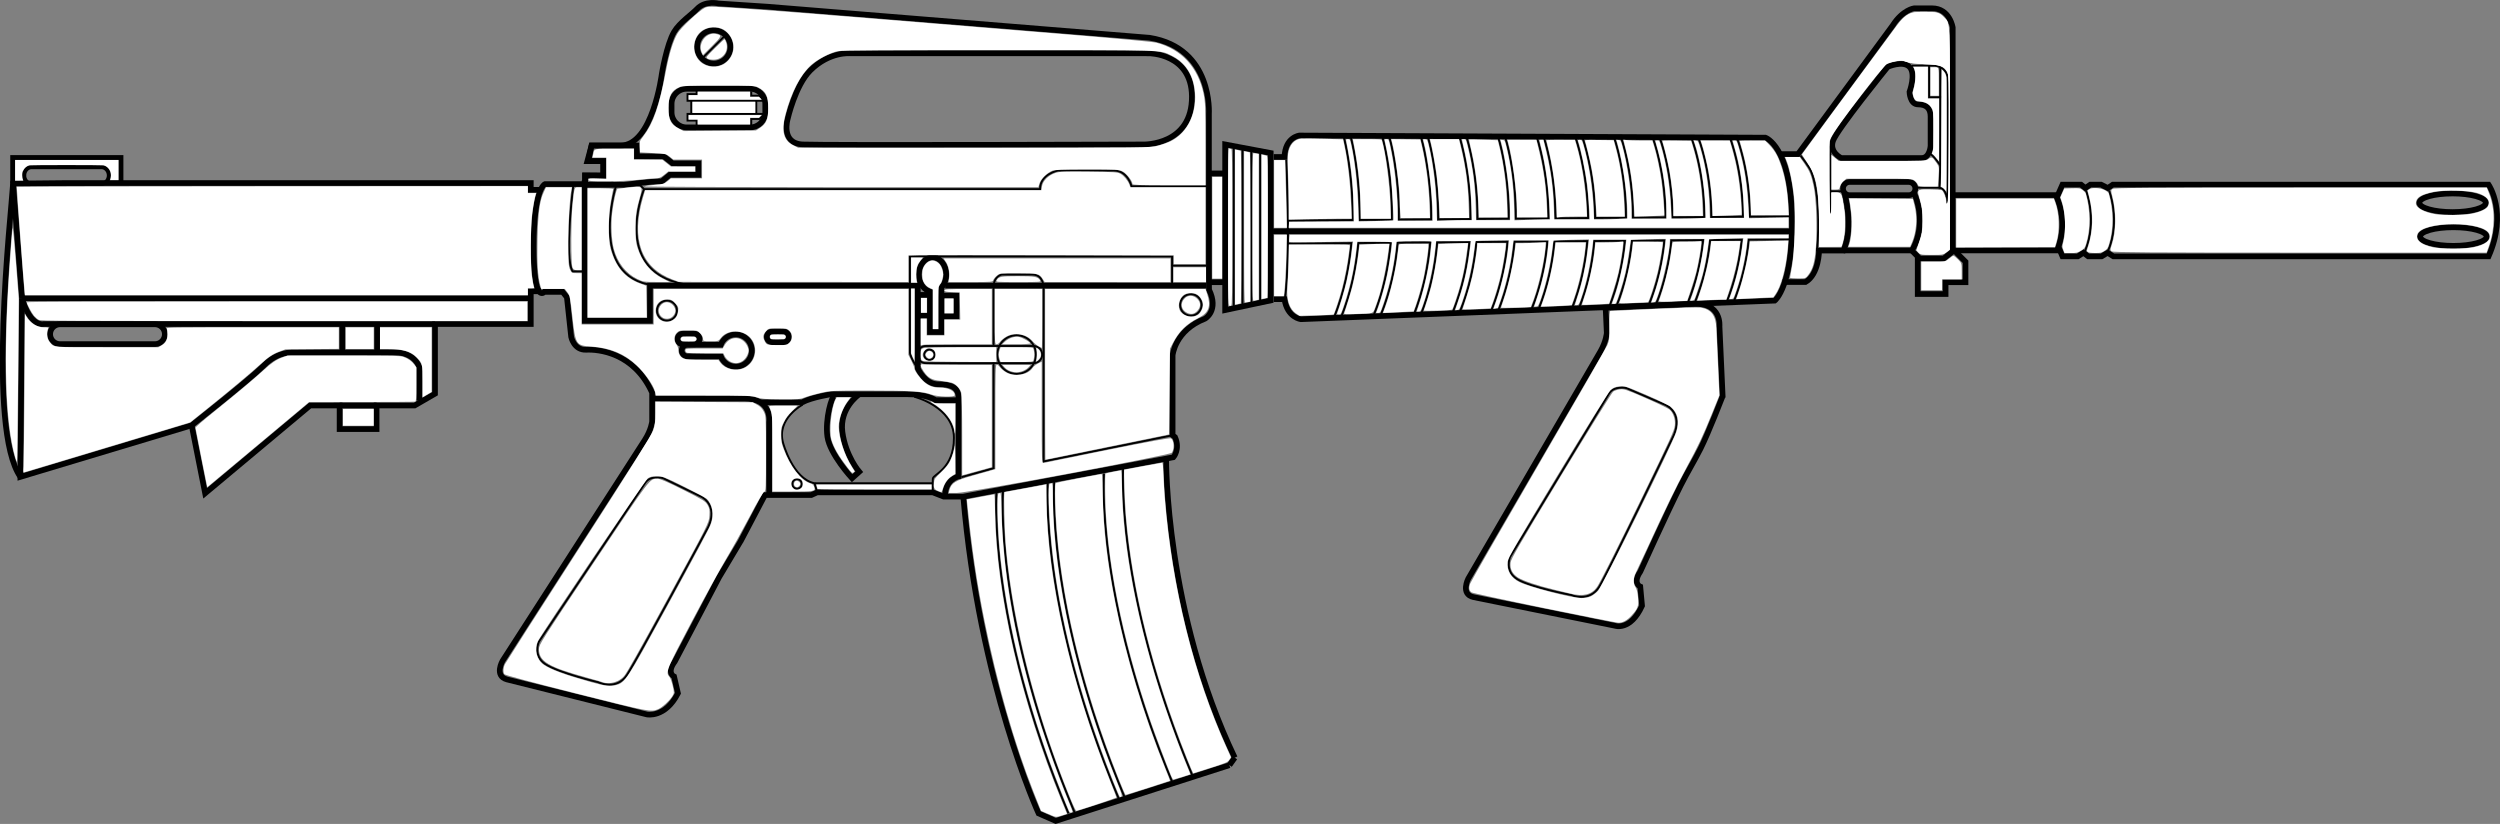<?xml version="1.0" encoding="UTF-8" standalone="no"?>
<svg
   version="1.1"
   x="0px"
   y="0px"
   width="1321.974"
   height="435.702"
   viewBox="0 0 1321.974 435.702"
   enable-background="new 0 0 1677.157 720"
   xml:space="preserve"
   id="svg236"
   sodipodi:docname="weapon_xm177.svg"
   inkscape:version="1.2.2 (732a01da63, 2022-12-09)"
   xmlns:inkscape="http://www.inkscape.org/namespaces/inkscape"
   xmlns:sodipodi="http://sodipodi.sourceforge.net/DTD/sodipodi-0.dtd"
   xmlns="http://www.w3.org/2000/svg"
   xmlns:svg="http://www.w3.org/2000/svg"
   xmlns:rdf="http://www.w3.org/1999/02/22-rdf-syntax-ns#"
   xmlns:cc="http://creativecommons.org/ns#"
   xmlns:dc="http://purl.org/dc/elements/1.1/"><rect x="0" y="0" width="1321.974" height="435.702" fill="#808080" stroke="none"/><path
   style="fill:none;stroke:#000000;stroke-miterlimit:10"
   inkscape:connector-curvature="0"
   id="path154"
   d="m 593.987,245.888 c 0,0 -5.104,65.194 36.85,164.971"
   stroke-miterlimit="10" /><path
   style="fill:none;stroke:#000000;stroke-miterlimit:10"
   inkscape:connector-curvature="0"
   id="path156"
   d="m 583.781,250.424 c 0,0 -5.104,65.193 36.85,164.97"
   stroke-miterlimit="10" /><path
   style="fill:none;stroke:#000000;stroke-miterlimit:10"
   inkscape:connector-curvature="0"
   id="path158"
   d="m 557.484,254.108 c 0,0 -5.217,66.652 37.672,168.655"
   stroke-miterlimit="10" /><path
   style="fill:none;stroke:#000000;stroke-miterlimit:10"
   inkscape:connector-curvature="0"
   id="path160"
   d="m 554.082,254.108 c 0,0 -5.218,66.652 37.671,168.655"
   stroke-miterlimit="10" /><path
   style="fill:none;stroke:#000000;stroke-miterlimit:10"
   inkscape:connector-curvature="0"
   id="path162"
   d="m 530.384,259.778 c 0,0 -5.268,67.322 38.052,170.354"
   stroke-miterlimit="10" /><path
   style="fill:none;stroke:#000000;stroke-miterlimit:10"
   inkscape:connector-curvature="0"
   id="path164"
   d="m 526.948,259.778 c 0,0 -5.271,67.322 38.051,170.354"
   stroke-miterlimit="10" /><path
   style="fill:none;stroke:#000000;stroke-width:3;stroke-miterlimit:10"
   inkscape:connector-curvature="0"
   id="path166"
   d="m 650.11,404.622 -91.837,29.478 -9.069,-3.968 c 0,0 -31.465,-68.595 -39.828,-167.521"
   stroke-miterlimit="10" /><line
   style="fill:none;stroke:#000000;stroke-width:3;stroke-miterlimit:10"
   id="line168"
   y2="404.622"
   x2="650.11"
   y1="400.654"
   x1="652.945"
   stroke-miterlimit="10" /><path
   style="fill:none;stroke:#000000;stroke-width:3;stroke-miterlimit:10"
   inkscape:connector-curvature="0"
   id="path170"
   d="m 616.662,243.053 c 0,0 -0.567,80.501 36.283,157.601"
   stroke-miterlimit="10" /><defs
   id="defs240">
	

		
		
		
		
		
		
		
		
		
		
		
		
		
		
		
		
		
		
		
		
		
		
		
		
		
		
		
	
			
			
			
			
			
			
			
			
			
			
			
			
			
			
			
			
			
			
			
			
			
			
			
			
			
			
			
			
			
			
			
		</defs><sodipodi:namedview
   pagecolor="#ffffff"
   bordercolor="#666666"
   borderopacity="1"
   objecttolerance="10"
   gridtolerance="10"
   guidetolerance="10"
   inkscape:pageopacity="0"
   inkscape:pageshadow="2"
   inkscape:window-width="1920"
   inkscape:window-height="1009"
   id="namedview238"
   showgrid="false"
   inkscape:zoom="0.67733673"
   inkscape:cx="557.32988"
   inkscape:cy="135.82609"
   inkscape:window-x="-8"
   inkscape:window-y="-8"
   inkscape:window-maximized="1"
   inkscape:current-layer="svg236"
   inkscape:document-rotation="0"
   inkscape:pagecheckerboard="true"
   inkscape:showpageshadow="2"
   inkscape:deskcolor="#d1d1d1" />
<g
   id="g116"
   transform="matrix(-1,0,0,1,1491.362,-163.679)">
				<g
   id="g102">
					<g
   id="g92">
						<g
   id="g82">
							<g
   id="g72">
								<g
   id="g68">
									<g
   id="g62">
										<g
   id="g58">
											<g
   id="g50">
												<g
   id="g46">
													<g
   id="g42">
														<g
   id="g34">
															<g
   id="g22">
																<g
   id="g18">
																	<path
   style="opacity:1;fill:none;stroke:#000000;stroke-width:3;stroke-miterlimit:10"
   inkscape:connector-curvature="0"
   id="path2"
   d="m 852.093,310.146 v -86.17 c 0,0 -2.337,-34.935 31.392,-40.321 l 202.104,-16.44 25.794,-1.701 c 0,0 7.087,-1.7 11.339,2.835 2.665,2.842 9.262,7.243 12.188,12.188 3.959,6.691 6.52,22.393 6.52,22.393 0,0 4.817,37.699 21.826,37.699 h 15.306 l 1.7,8.22 h -7.936 v 7.653 h 9.639 v 4.535 h 21.259 c 0,0 5.952,2.268 5.952,33.165 0,30.896 -5.668,23.81 -5.668,23.81 h -9.637 l -2.27,2.834 -2.268,20.976 c 0,0 -1.418,7.086 -7.939,6.803 -6.518,-0.283 -25.225,1.417 -34.863,22.676 v 15.307 c 0,0 0.471,4.44 3.874,9.73 3.402,5.292 75.212,116.784 75.212,116.784 0,0 4.535,7.938 -2.268,9.826 l -74.077,18.519 c 0,0 -9.601,2.035 -16.401,-11.193 l 2.041,-8.837 c 0,0 4.156,-1.891 -0.381,-7.938 l -23.43,-44.596 c 0,0 -11.339,-18.937 -11.34,-18.944 l -12.898,-24.52 h -24.518 l -3.118,-1.417 h -61.083 l -5.811,2.268 H 981.986 L 870.874,405.457 c 0,0 -3.686,-4.252 -0.854,-10.629 l 1.277,-0.992 v -42.234 c 0,0 -1.133,-13.182 -17.148,-19.417 0,0 -7.513,-4.251 -2.127,-15.306 z"
   stroke-miterlimit="10"
   sodipodi:nodetypes="cccccsscscccccccsccccccccccccccccccccccccccccc" />
																	<path
   style="opacity:1;fill:none;stroke:#000000;stroke-width:3;stroke-miterlimit:10"
   inkscape:connector-curvature="0"
   id="path4"
   d="m 1205.96,264.061 h 4.724 v -3.591 h 246.605 l 27.152,0.281 c 1.133,17.006 13.897,129.769 -3.865,155.09 M 1390.018,388.592 1382.89,424.529 1327.375,378.104 h -15.592 v 12.472 h -19.558 V 378.104 H 1272.1 l -10.77,-6.237 v -36.848 h -50.646 v -17.291 h -5.479"
   stroke-miterlimit="10"
   sodipodi:nodetypes="ccccccccccccccccccc" />
																	<path
   style="opacity:1;fill:none;stroke:#000000;stroke-width:3;stroke-miterlimit:10"
   inkscape:connector-curvature="0"
   id="path6"
   d="m 1269.549,375.552 v -17.574 c 0,0 2.268,-7.938 13.04,-7.938 h 54.138 c 0,0 7.655,-0.566 15.023,6.805 7.371,7.37 38.268,31.747 38.268,31.747 l 90.558,27.249 -0.844,-94.497"
   stroke-miterlimit="10"
   sodipodi:nodetypes="ccsccccc" />
																	<path
   style="opacity:1;fill:none;stroke:#000000;stroke-width:3;stroke-miterlimit:10"
   inkscape:connector-curvature="0"
   id="path8"
   d="m 1261.33,335.019 h 206.92 c 0,0 6.945,1.916 11.482,-13.675"
   stroke-miterlimit="10"
   sodipodi:nodetypes="ccc" />
																	<path
   style="opacity:1;fill:none;stroke:#000000;stroke-width:3;stroke-miterlimit:10"
   inkscape:connector-curvature="0"
   id="path10"
   d="m 1464.85,340.404 c 0,2.897 -2.348,5.244 -5.244,5.244 h -50.172 c -2.896,0 -5.244,-2.347 -5.244,-5.244 v 0 c 0,-2.896 2.348,-5.244 5.244,-5.244 h 50.172 c 2.896,10e-4 5.244,2.348 5.244,5.244 z"
   stroke-miterlimit="10" />
																	
																		<line
   style="opacity:1;fill:none;stroke:#000000;stroke-width:3;stroke-miterlimit:10"
   id="line12"
   y2="334.451"
   x2="1291.942"
   y1="350.041"
   x1="1291.942"
   stroke-miterlimit="10" />
																	
																		<line
   style="opacity:1;fill:none;stroke:#000000;stroke-width:3;stroke-miterlimit:10"
   id="line14"
   y2="334.451"
   x2="1310.367"
   y1="350.041"
   x1="1310.367"
   stroke-miterlimit="10" />
																	
																		<line
   style="opacity:1;fill:none;stroke:#000000;stroke-width:3;stroke-miterlimit:10"
   id="line16"
   y2="378.104"
   x2="1311.783"
   y1="378.104"
   x1="1292.226"
   stroke-miterlimit="10" />
																</g>
																<path
   style="opacity:1;fill:none;stroke:#000000;stroke-width:3;stroke-miterlimit:10"
   inkscape:connector-curvature="0"
   id="path20"
   d="m 883.77,191.875 h 157.885 c 0,0 11.053,-1.134 21.256,9.07 7.938,7.938 11.906,25.512 11.906,25.512 0,0 3.969,13.039 -7.938,13.605 -11.905,0.566 -180.275,0 -180.275,0 0,0 -25.794,0.566 -25.51,-25.51 0.245,-22.677 22.676,-22.677 22.676,-22.677 z"
   stroke-miterlimit="10" />
															</g>
															<path
   style="opacity:1;fill:none;stroke:#000000;stroke-width:3;stroke-miterlimit:10"
   inkscape:connector-curvature="0"
   id="path24"
   d="m 1084.645,424.685 v -37.793 c 0,0 -1.89,-12.472 13.227,-12.472 15.117,0 47.998,0 47.998,0"
   stroke-miterlimit="10" />
															
																<line
   style="opacity:1;fill:none;stroke:#000000;stroke-width:3;stroke-miterlimit:10"
   id="line26"
   y2="314.706"
   x2="991.576"
   y1="314.706"
   x1="853.344"
   stroke-miterlimit="10" />
															<path
   style="opacity:1;fill:none;stroke:#000000;stroke-width:3;stroke-miterlimit:10"
   inkscape:connector-curvature="0"
   id="path28"
   d="m 991.67,426.291 c 0,-9.165 -7.181,-10.677 -7.181,-10.677 0,0 0,-35.903 0,-41.573 0,-5.668 4.155,-7.181 10.96,-7.181 6.805,0 10.582,-8.314 10.582,-8.314 v -43.84 h 137.193 4.441 v 18.612 h 34.58 v -74.265"
   stroke-miterlimit="10" />
															<path
   style="opacity:1;fill:none;stroke:#000000;stroke-width:3;stroke-miterlimit:10"
   inkscape:connector-curvature="0"
   id="path30"
   d="m 1094.691,231.041 c -4.411,0 -7.988,-3.577 -7.988,-7.987 v -4.436 c 0,-4.412 3.577,-7.987 7.988,-7.987 h 33.557 c 4.408,0 7.984,3.575 7.984,7.987 v 4.436 c 0,4.41 -3.576,7.987 -7.984,7.987 z"
   stroke-miterlimit="10" />
															
														</g>
														<polygon
   style="opacity:1;fill:none;stroke:#000000;stroke-width:3;stroke-miterlimit:10"
   id="polygon36"
   points="843.518,240.062 843.518,327.649 819.424,322.546 819.424,244.597 "
   stroke-miterlimit="10" />
														
															<line
   style="opacity:1;fill:none;stroke:#000000;stroke-width:3;stroke-miterlimit:10"
   id="line38"
   y2="255.369"
   x2="851.738"
   y1="255.369"
   x1="843.236"
   stroke-miterlimit="10" />
														
															<line
   style="opacity:1;fill:none;stroke:#000000;stroke-width:3;stroke-miterlimit:10"
   id="line40"
   y2="312.91"
   x2="851.738"
   y1="312.91"
   x1="843.236"
   stroke-miterlimit="10" />
													</g>
													<path
   style="opacity:1;fill:none;stroke:#000000;stroke-width:3;stroke-miterlimit:10"
   inkscape:connector-curvature="0"
   id="path44"
   d="m 817.819,321.887 h -5.671 c -1.51,9.826 -8.691,10.583 -8.691,10.583 l -250.572,-9.827 c 0,0 -9.826,-7.559 -9.07,-44.596 0.756,-37.038 13.98,-41.575 13.98,-41.575 l 246.418,-1.133 c 0,0 7.559,0.756 7.936,11.338 h 5.671"
   stroke-miterlimit="10" />
												</g>
												
											</g>
											<path
   style="opacity:1;fill:none;stroke:#000000;stroke-width:3;stroke-miterlimit:10"
   inkscape:connector-curvature="0"
   id="path52"
   d="m 550.049,245.164 h -9.446 l -50.079,-68.028 c -5.291,-8.314 -11.338,-9.069 -11.338,-9.069 h -9.448 c -9.448,0 -10.96,10.204 -10.96,10.204 v 86.547 30.519 l -6.756,6.754 v 10.82 h 10.533 v 6.236 h 14.742 v -19.842 l 3.117,-3.119 c 0,0 -8.502,-12.47 -1.418,-30.045"
   stroke-miterlimit="10" />
											<path
   style="opacity:1;fill:none;stroke:#000000;stroke-width:3;stroke-miterlimit:10"
   inkscape:connector-curvature="0"
   id="path54"
   d="m 470.492,225.321 v 15.497 c 0,0 0.379,6.424 4.726,6.424 h 42.519 c 0,0 6.426,-3.023 4.346,-9.07 -2.078,-6.047 -28.912,-39.116 -28.912,-39.116 0,0 -7.936,-3.592 -11.527,0 -3.592,3.59 0,13.227 0,13.227 0,0 -0.189,6.614 -4.535,6.614 -4.346,0 -6.617,2.079 -6.617,6.424 z"
   stroke-miterlimit="10" />
											<path
   style="opacity:1;fill:none;stroke:#000000;stroke-width:3;stroke-miterlimit:10"
   inkscape:connector-curvature="0"
   id="path56"
   d="m 516.791,263.399 c 0,1.931 -1.565,3.497 -3.497,3.497 h -31.226 c -1.93,0 -3.496,-1.565 -3.496,-3.497 v 0 c 0,-1.93 1.566,-3.495 3.496,-3.495 h 31.226 c 1.932,0 3.497,1.565 3.497,3.495 z"
   stroke-miterlimit="10" />
										</g>
										<path
   style="opacity:1;fill:none;stroke:#000000;stroke-width:3;stroke-miterlimit:10"
   inkscape:connector-curvature="0"
   id="path60"
   d="m 516.033,265.762 c 0,0 -5.193,17.858 0.569,30.423 h 12.849 c 0,0 0,12.474 7.182,16.631 h 12.094"
   stroke-miterlimit="10" />
									</g>
									
										<line
   style="opacity:1;fill:none;stroke:#000000;stroke-width:3;stroke-miterlimit:10"
   id="line64"
   y2="296.114"
   x2="478.996"
   y1="296.114"
   x1="516.414"
   stroke-miterlimit="10" />
									<path
   style="opacity:1;fill:none;stroke:#000000;stroke-width:3;stroke-miterlimit:10"
   inkscape:connector-curvature="0"
   id="path66"
   d="m 459.014,266.848 h -54.707 c 0,0 -7.229,13.324 -0.707,29.267 h 54.516 l 5.385,4.229 h 13.229"
   stroke-miterlimit="10" />
								</g>
								<path
   style="opacity:1;fill:none;stroke:#000000;stroke-width:3;stroke-miterlimit:10"
   inkscape:connector-curvature="0"
   id="path70"
   d="m 403.882,268.408 -3.118,-7.086 h -9.824 l -2.27,1.794 -2.646,-1.794 h -5.67 l -3.588,1.794 -2.646,-1.794 h -198.7 c 0,0 -10.205,14.738 0,37.911 h 198.418 l 3.024,-1.913 3.21,1.913 h 7.087 l 2.455,-1.913 3.025,1.913 h 8.125 l 1.984,-4.747"
   stroke-miterlimit="10" />
							</g>
							
								<ellipse
   style="opacity:1;fill:none;stroke:#000000;stroke-width:3;stroke-miterlimit:10"
   id="ellipse74"
   ry="4.914"
   rx="17.575"
   cy="288.768"
   cx="194.032"
   stroke-miterlimit="10" />
							
								<ellipse
   style="opacity:1;fill:none;stroke:#000000;stroke-width:3;stroke-miterlimit:10"
   id="ellipse76"
   ry="4.913"
   rx="17.573"
   cy="270.911"
   cx="194.456"
   stroke-miterlimit="10" />
							<path
   style="opacity:1;fill:none;stroke:#000000;stroke-miterlimit:10"
   inkscape:connector-curvature="0"
   id="path78"
   d="m 376.104,264.438 c 0,0 -6.235,15.874 0.568,32.029"
   stroke-miterlimit="10" />
							<path
   style="opacity:1;fill:none;stroke:#000000;stroke-miterlimit:10"
   inkscape:connector-curvature="0"
   id="path80"
   d="m 388.292,264.438 c 0,0 -6.235,15.874 0.566,32.029"
   stroke-miterlimit="10" />
						</g>
						<line
   style="opacity:1;fill:none;stroke:#000000;stroke-miterlimit:10"
   id="line84"
   y2="262.927"
   x2="479.563"
   y1="262.927"
   x1="465.748"
   stroke-miterlimit="10" />
						<line
   style="opacity:1;fill:none;stroke:#000000;stroke-miterlimit:10"
   id="line86"
   y2="276.532"
   x2="523.455"
   y1="241.005"
   x1="523.455"
   stroke-miterlimit="10" />
						<line
   style="opacity:1;fill:none;stroke:#000000;stroke-miterlimit:10"
   id="line88"
   y2="264.816"
   x2="523.455"
   y1="264.816"
   x1="517.357"
   stroke-miterlimit="10" />
						<path
   style="opacity:1;fill:none;stroke:#000000;stroke-miterlimit:10"
   inkscape:connector-curvature="0"
   id="path90"
   d="m 539.277,245.92 c 0,0 -4.643,5.992 -5.574,8.313 -3.951,9.848 -4.535,26.644 -3.116,42.33"
   stroke-miterlimit="10" />
					</g>
					<line
   style="opacity:1;fill:none;stroke:#000000;stroke-miterlimit:10"
   id="line94"
   y2="323.964"
   x2="824.998"
   y1="242.896"
   x1="824.998"
   stroke-miterlimit="10" />
					<line
   style="opacity:1;fill:none;stroke:#000000;stroke-miterlimit:10"
   id="line96"
   y2="323.964"
   x2="829.661"
   y1="242.896"
   x1="829.661"
   stroke-miterlimit="10" />
					<line
   style="opacity:1;fill:none;stroke:#000000;stroke-miterlimit:10"
   id="line98"
   y2="325.098"
   x2="834.322"
   y1="242.896"
   x1="834.322"
   stroke-miterlimit="10" />
					<line
   style="opacity:1;fill:none;stroke:#000000;stroke-miterlimit:10"
   id="line100"
   y2="327.365"
   x2="838.982"
   y1="240.63"
   x1="838.982"
   stroke-miterlimit="10" />
				</g>
				<path
   style="opacity:1;fill:none;stroke:#000000;stroke-width:3;stroke-miterlimit:10"
   inkscape:connector-curvature="0"
   id="path104"
   d="m 1000.596,317.423 c 2.834,-1.227 4.871,-4.603 4.871,-8.576 0,-5.01 -3.238,-9.071 -7.23,-9.071 -3.992,0 -7.229,4.061 -7.229,9.071 0,2.589 0.865,4.927 2.253,6.579 l 0.298,0.601 v 23.244 h 6.049 V 317.87 Z"
   stroke-miterlimit="10" />
				<polyline
   style="opacity:1;fill:none;stroke:#000000;stroke-width:3;stroke-miterlimit:10"
   id="polyline106"
   points="993.939,319.996 985.623,319.996       985.623,330.957 993.939,330.957     "
   stroke-miterlimit="10" />
				<polyline
   style="opacity:1;fill:none;stroke:#000000;stroke-width:3;stroke-miterlimit:10"
   id="polyline108"
   points="999.039,330.58 1006.031,330.58       1006.031,319.618 999.039,319.618     "
   stroke-miterlimit="10" />
				
					<line
   style="opacity:1;fill:none;stroke:#000000;stroke-width:3;stroke-miterlimit:10"
   id="line110"
   y2="285.982"
   x2="543.814"
   y1="285.982"
   x1="818.195"
   stroke-miterlimit="10" />
				<path
   style="opacity:1;fill:none;stroke:#000000;stroke-miterlimit:10"
   inkscape:connector-curvature="0"
   id="path112"
   d="m 852.59,262.171 h 40.439 c 0,0 1.889,-8.315 9.447,-8.315 7.558,0 29.48,0 29.48,0 0,0 9.448,1.89 9.448,9.827 h 209.378 l 2.029,-2.033 h 12.709 c 0,0 15.59,48.708 -20.125,52.959"
   stroke-miterlimit="10" />
				<path
   style="opacity:1;fill:none;stroke:#000000;stroke-miterlimit:10"
   inkscape:connector-curvature="0"
   id="path114"
   d="m 1150.783,263.683 c 0,0 18.99,46.107 -25.512,50.927"
   stroke-miterlimit="10" />
			</g><polyline
   style="fill:none;stroke:#000000;stroke-miterlimit:10"
   id="polyline118"
   points="1181.82,260.329 1167.223,260.329 1165.521,261.65    "
   stroke-miterlimit="10"
   transform="matrix(-1,0,0,1,1491.362,-163.679)" /><circle
   style="fill:none;stroke:#000000;stroke-width:3;stroke-miterlimit:10"
   id="circle120"
   r="8.788"
   cy="24.795"
   cx="-377.429"
   stroke-miterlimit="10"
   transform="scale(-1,1)" /><line
   style="fill:none;stroke:#000000;stroke-miterlimit:10"
   id="line122"
   y2="31.029"
   x2="371.194"
   y1="18.558"
   x1="383.665"
   stroke-miterlimit="10" /><polyline
   style="fill:none;stroke:#000000;stroke-miterlimit:10"
   id="polyline124"
   points="965.971,355.333 965.971,411.269 982.978,415.992    "
   stroke-miterlimit="10"
   transform="matrix(-1,0,0,1,1491.362,-163.679)" /><path
   style="fill:none;stroke:#000000;stroke-miterlimit:10"
   inkscape:connector-curvature="0"
   id="path126"
   d="m 620.065,230.156 -68.218,13.842 v -92.216 c 0,0 -0.142,-6.567 -5.858,-6.567 -5.715,0 -16.344,0 -16.344,0 0,0 -4.254,0.899 -4.254,6.567 v 30.803"
   stroke-miterlimit="10" /><polyline
   style="fill:none;stroke:#000000;stroke-miterlimit:10"
   id="polyline128"
   points="853.439,304.123 871.58,304.123 871.58,315.177    "
   stroke-miterlimit="10"
   transform="matrix(-1,0,0,1,1491.362,-163.679)" /><path
   style="fill:none;stroke:#000000;stroke-miterlimit:10"
   inkscape:connector-curvature="0"
   id="path130"
   d="m 619.782,140.444 v -4.819 h -124.436 -14.174 v 13.89 37.133 c 0,0 0.377,2.836 4.158,8.22"
   stroke-miterlimit="10" /><path
   style="fill:none;stroke:#000000;stroke-miterlimit:10"
   inkscape:connector-curvature="0"
   id="path132"
   d="m 527.377,187.496 c 0,5.637 4.567,10.205 10.206,10.205 5.633,0 10.203,-4.568 10.203,-10.205 0,-5.635 -4.57,-10.204 -10.203,-10.204 -5.639,0 -10.206,4.569 -10.206,10.204 z"
   stroke-miterlimit="10" /><path
   style="fill:none;stroke:#000000;stroke-miterlimit:10"
   inkscape:connector-curvature="0"
   id="path134"
   d="m 485.047,187.496 c 0,2.505 2.03,4.535 4.535,4.535 h 56.975 c 2.505,0 4.536,-2.03 4.536,-4.535 v 0 c 0,-2.504 -2.031,-4.536 -4.536,-4.536 h -56.975 c -2.505,0.001 -4.535,2.032 -4.535,4.536 z"
   stroke-miterlimit="10" /><circle
   style="fill:none;stroke:#000000;stroke-miterlimit:10"
   id="circle136"
   r="2.694"
   cy="187.592"
   cx="-491.472"
   stroke-miterlimit="10"
   transform="scale(-1,1)" /><path
   style="fill:none;stroke:#000000;stroke-miterlimit:10"
   inkscape:connector-curvature="0"
   id="path168"
   d="m 303.165,98.115 c 0,0 -4.914,38.172 -0.378,45.352 h 6.046"
   stroke-miterlimit="10" /><polyline
   style="fill:none;stroke:#000000;stroke-miterlimit:10"
   id="polyline170"
   points="1094.092,212 1094.092,214.268 1089.84,214.268      1087.146,216.96 1127.822,216.96 1127.822,213.417 1123.004,213.417 1123.004,210.583    "
   stroke-miterlimit="10"
   transform="matrix(-1,0,0,1,1491.362,-163.679)" /><polyline
   style="fill:none;stroke:#000000;stroke-miterlimit:10"
   id="polyline172"
   points="1094.092,229.952 1094.092,226.597 1089.84,226.597      1087.146,223.905 1127.822,223.905 1127.822,227.448 1123.004,227.448 1123.004,230.283    "
   stroke-miterlimit="10"
   transform="matrix(-1,0,0,1,1491.362,-163.679)" /><line
   style="fill:none;stroke:#000000;stroke-miterlimit:10"
   id="line174"
   y2="53.141"
   x2="365.524"
   y1="60.134"
   x1="365.524"
   stroke-miterlimit="10" /><line
   style="fill:none;stroke:#000000;stroke-miterlimit:10"
   id="line176"
   y2="53.141"
   x2="399.919"
   y1="60.134"
   x1="399.919"
   stroke-miterlimit="10" /><path
   style="fill:none;stroke:#000000;stroke-width:3;stroke-miterlimit:10"
   inkscape:connector-curvature="0"
   id="path180"
   d="m 507.535,211.59 h -12.755 c 0,0 -4.537,-3.119 -15.026,-3.119 -10.485,0 -40.249,0 -40.249,0 0,0 -9.92,1.513 -15.307,4.252 h -22.393"
   stroke-miterlimit="10" /><path
   style="fill:none;stroke:#000000;stroke-miterlimit:10"
   inkscape:connector-curvature="0"
   id="path182"
   d="m 483.439,209.795 c 0,0 20.978,5.293 20.978,21.732 0,16.44 -10.96,19.275 -11.149,21.543 -0.188,2.268 0,6.613 0,6.613"
   stroke-miterlimit="10" /><path
   style="fill:none;stroke:#000000;stroke-miterlimit:10"
   inkscape:connector-curvature="0"
   id="path184"
   d="m 424.483,213.953 c 0,0 -13.982,7.369 -10.395,20.22 0,0 5.102,19.087 16.629,21.354 l 1.136,3.968"
   stroke-miterlimit="10" /><line
   style="fill:none;stroke:#000000;stroke-miterlimit:10"
   id="line186"
   y2="255.527"
   x2="430.907"
   y1="255.527"
   x1="492.89"
   stroke-miterlimit="10" /><circle
   style="fill:none;stroke:#000000;stroke-miterlimit:10"
   id="circle188"
   r="2.457"
   cy="255.904"
   cx="-421.46"
   stroke-miterlimit="10"
   transform="scale(-1,1)" /><path
   style="fill:none;stroke:#000000;stroke-width:3;stroke-miterlimit:10"
   inkscape:connector-curvature="0"
   id="path190"
   d="m 454.151,208.662 c 0,0 -10.395,7.181 -8.692,19.841 1.7,12.661 8.883,20.976 8.883,20.976 l -3.782,3.403 c 0,0 -11.715,-12.661 -13.04,-21.92 -1.318,-9.259 2.271,-21.733 3.97,-22.11"
   stroke-miterlimit="10" /><path
   style="fill:none;stroke:#000000;stroke-width:3;stroke-miterlimit:10"
   inkscape:connector-curvature="0"
   id="path192"
   d="m 363.54,182.323 h 17.578 c 1.229,-3.188 4.311,-5.456 7.934,-5.456 4.695,0 8.502,3.807 8.502,8.503 0,4.697 -3.807,8.503 -8.502,8.503 -3.623,0 -6.705,-2.268 -7.934,-5.456 h -17.578 c -1.684,0 -3.047,-1.364 -3.047,-3.047 0,-1.683 1.363,-3.047 3.047,-3.047 z"
   stroke-miterlimit="10" /><path
   style="fill:none;stroke:#000000;stroke-width:3;stroke-miterlimit:10"
   inkscape:connector-curvature="0"
   id="path194"
   d="m 405.491,178.142 c 0,1.566 1.271,2.835 2.834,2.835 h 5.953 c 1.565,0 2.834,-1.269 2.834,-2.835 v 0 c 0,-1.565 -1.269,-2.834 -2.834,-2.834 h -5.953 c -1.563,0 -2.834,1.269 -2.834,2.834 z"
   stroke-miterlimit="10" /><path
   style="fill:none;stroke:#000000;stroke-width:3;stroke-miterlimit:10"
   inkscape:connector-curvature="0"
   id="path196"
   d="m 358.296,179.276 c 0,1.566 1.27,2.836 2.836,2.836 h 5.951 c 1.566,0 2.834,-1.27 2.834,-2.836 v 0 c 0,-1.566 -1.268,-2.834 -2.834,-2.834 h -5.951 c -1.567,0 -2.836,1.268 -2.836,2.834 z"
   stroke-miterlimit="10" /><circle
   style="fill:none;stroke:#000000;stroke-miterlimit:10"
   id="circle198"
   r="5.29"
   cy="164.254"
   cx="-352.674"
   stroke-miterlimit="10"
   transform="scale(-1,1)" /><path
   style="fill:none;stroke:#000000;stroke-miterlimit:10"
   inkscape:connector-curvature="0"
   id="path200"
   d="m 371.434,262.984 -20.879,-10.175 c 0,0 -6.533,-1.768 -9.357,2.501 -2.818,4.267 -56.175,83.929 -56.175,83.929 0,0 -3.521,7.383 3.415,11.969 6.936,4.586 27.955,9.573 27.955,9.573 0,0 9.548,4.585 15.142,-3.875 5.593,-8.458 42.304,-77.003 42.304,-77.003 0,0 6.738,-10.875 -2.405,-16.919 z"
   stroke-miterlimit="10" /><path
   style="fill:none;stroke:#000000;stroke-miterlimit:10"
   inkscape:connector-curvature="0"
   id="path214"
   d="m 680.158,84.603 c 0,0 2.267,48.469 -0.567,72.563"
   stroke-miterlimit="10" /><circle
   style="fill:none;stroke:#000000;stroke-miterlimit:10"
   id="circle216"
   r="5.67"
   cy="161.229"
   cx="-629.704"
   stroke-miterlimit="10"
   transform="scale(-1,1)" /><path
   style="fill:none;stroke:#000000;stroke-miterlimit:10"
   inkscape:connector-curvature="0"
   id="path220"
   d="m 680.913,122.964 34.076,-0.083 c 0,-0.014 0,-0.026 0.002,-0.038 l -34.078,0.121 0.094,-6.331 34.219,-0.291 c 0.43,-24.941 -4.549,-43.55 -4.549,-43.55 h 3.685 c 0,0 4.974,18.592 4.549,43.519 l 17.095,-0.145 c 0.352,-24.907 -4.921,-43.374 -4.921,-43.374 h 3.684 c 0,0 5.27,18.452 4.922,43.342 l 17.107,-0.145 c 0.133,-24.803 -5.305,-43.197 -5.305,-43.197 h 3.685 c 0,0 5.433,18.377 5.306,43.165 l 17.102,-0.145 c 0.18,-24.833 -5.684,-43.02 -5.684,-43.02 h 3.688 c 0,0 5.857,18.172 5.682,42.988 l 16.527,-0.141 c 0.27,-24.762 -5.487,-42.848 -5.487,-42.848 h 3.685 c 0,0 5.752,18.071 5.488,42.816 l 17.305,-0.146 c 0.054,-24.704 -6.067,-42.669 -6.067,-42.669 h 3.682 c 0,0 6.119,17.952 6.069,42.639 l 17.312,-0.148 c -0.193,-24.629 -6.653,-42.491 -6.653,-42.491 h 3.684 c 0,0 6.456,17.847 6.653,42.459 l 16.332,-0.138 c 0.079,-24.615 -6.261,-42.321 -6.261,-42.321 h 3.684 c 0,0 6.336,17.692 6.263,42.29 l 17.177,-0.146 c 0.014,-24.611 -6.717,-42.144 -6.717,-42.144 h 3.686 c 0,0 6.727,17.517 6.715,42.111 l 16.861,-0.142 c 0.077,-24.61 -6.852,-41.969 -6.852,-41.969 h 3.684 c 0,0 6.922,17.344 6.85,41.938 l 16.727,-0.143 c 0.043,-24.517 -6.852,-41.795 -6.852,-41.795 h 3.686 c 0,0 6.887,17.264 6.85,41.764 l 22.25,-0.189 0.756,9.069 -0.756,-0.63 v 3.75 l -22.854,0.193 c -1.02,10.445 -3.443,21.758 -8.137,33.349 h -3.686 c 4.689,-11.579 7.112,-22.88 8.133,-33.316 l -16.737,0.142 c -1.028,10.397 -3.45,21.65 -8.118,33.174 h -3.684 c 4.66,-11.514 7.084,-22.756 8.115,-33.143 l -16.808,0.144 c -1.001,10.721 -3.439,22.322 -8.222,34.132 h -3.023 -0.66 c 4.776,-11.799 7.215,-23.389 8.217,-34.101 l -17.172,0.145 c -1.02,11.111 -3.513,23.134 -8.432,35.279 h -3.686 c 4.915,-12.133 7.408,-24.144 8.429,-35.247 l -16.188,0.139 c -0.91,11.443 -3.365,23.82 -8.396,36.241 h -3.684 c 5.024,-12.41 7.479,-24.775 8.393,-36.21 l -17.412,0.148 c -1,11.487 -3.52,23.905 -8.557,36.346 h -3.686 c 5.037,-12.428 7.553,-24.835 8.553,-36.316 l -17.39,0.149 c -1.075,11.628 -3.655,24.19 -8.737,36.734 h -3.683 c 5.073,-12.533 7.655,-25.082 8.732,-36.704 l -16.485,0.14 c -1.042,11.679 -3.6,24.282 -8.688,36.848 h -3.684 c 5.082,-12.555 7.64,-25.146 8.682,-36.816 l -17.033,0.146 c -1.01,12.398 -3.615,25.783 -8.94,38.937 h -3.685 c 5.321,-13.143 7.926,-26.517 8.938,-38.906 l -17.211,0.146 c -1.098,12.253 -3.75,25.466 -9.018,38.477 h -3.685 c 5.265,-12.999 7.913,-26.203 9.015,-38.446 l -17.109,0.147 c -1.127,12.589 -3.822,26.165 -9.197,39.432 h -3.684 c 5.367,-13.256 8.064,-26.819 9.193,-39.402 l -33.572,0.287 z m 266.033,-0.661 -0.342,-0.285 -21.541,0.077 c -0.004,0.087 -0.014,0.177 -0.02,0.262 z m -25.588,0.065 c 0.006,-0.088 0.013,-0.173 0.02,-0.259 l -16.727,0.06 c -0.006,0.08 -0.013,0.161 -0.017,0.24 z m -20.41,0.049 c 0.004,-0.078 0.012,-0.157 0.018,-0.236 l -16.828,0.061 c -0.003,0.071 -0.01,0.146 -0.014,0.218 z m -20.509,0.051 c 0.003,-0.07 0.009,-0.144 0.013,-0.213 l -17.175,0.061 c -0.005,0.065 -0.011,0.13 -0.015,0.196 z m -20.86,0.053 c 0.003,-0.063 0.008,-0.129 0.012,-0.191 l -16.242,0.057 c -0.002,0.058 -0.008,0.118 -0.01,0.176 z m -19.926,0.049 c 0.004,-0.057 0.007,-0.114 0.01,-0.17 l -17.373,0.062 c -0.002,0.05 -0.002,0.103 -0.006,0.152 z m -21.057,0.052 c 0.004,-0.049 0.008,-0.098 0.01,-0.147 l -17.354,0.061 c -0.004,0.043 -0.009,0.087 -0.011,0.129 z m -21.039,0.052 c 0.002,-0.041 0.006,-0.084 0.008,-0.125 l -16.5,0.059 c -0.002,0.035 -0.004,0.072 -0.006,0.108 z m -20.183,0.051 c 0.002,-0.035 0.006,-0.07 0.008,-0.104 l -17.07,0.06 c -0.002,0.028 -0.002,0.056 -0.004,0.085 z m -20.752,0.052 c 0.002,-0.026 0.004,-0.054 0.004,-0.082 l -17.158,0.063 c -0.002,0.02 -0.004,0.041 -0.004,0.062 z m -20.844,0.051 c 0,-0.02 0.004,-0.04 0.004,-0.059 l -17.106,0.061 c 0,0.014 -10e-4,0.027 -0.002,0.041 z"
   stroke-miterlimit="10" /><path
   style="fill:none;stroke:#000000;stroke-miterlimit:10"
   inkscape:connector-curvature="0"
   id="path222"
   d="M 747.62,80.54"
   stroke-miterlimit="10" /><path
   style="fill:none;stroke:#000000;stroke-miterlimit:10"
   inkscape:connector-curvature="0"
   id="path224"
   d="m 1011.042,34.715 h 12.094 c 0,0 6.803,0.568 6.803,7.369 0,6.804 0,65.479 0,65.479 0,0 -0.283,-7.937 -4.25,-8.22 l 0.282,-11.904 c 0,0 -3.686,-5.67 -5.669,-6.236"
   stroke-miterlimit="10" /><polyline
   style="fill:none;stroke:#000000;stroke-miterlimit:10"
   id="polyline226"
   points="465.392,199.247 465.392,215.119 471.248,215.119     471.248,198.111   "
   stroke-miterlimit="10"
   transform="matrix(-1,0,0,1,1491.362,-163.679)" /><line
   style="fill:none;stroke:#000000;stroke-miterlimit:10"
   id="line228"
   y2="87.438"
   x2="1025.97"
   y1="50.683"
   x1="1025.97"
   stroke-miterlimit="10" /><path
   style="fill:none;stroke:#000000;stroke-width:3;stroke-miterlimit:10"
   inkscape:connector-curvature="0"
   id="path230"
   d="m 336.799,82.618 v -5.669 h -23.997 l -2.22,8.269 8.455,-0.049 v 7.653 l -9.639,-0.094 v 5.008 h 20.598 c 0,0 14.365,-1.89 20.03,-1.89 l 4.159,-3.402 h 15.118 v -6.048 h -13.606 l -4.535,-3.589 z"
   stroke-miterlimit="10" />
<g
   id="Layer_2_1_"
   transform="matrix(-1,0,0,1,1491.362,-163.679)">
</g>
<path
   style="fill:#ffffff;stroke-width:0.522;stroke-miterlimit:10"
   d="m 400.209,210.145 c -2.387,-0.87 -4.769,-0.953 -27.948,-0.974 l -25.338,-0.023 -0.602,-2.218 c -0.924,-3.405 -5.43,-9.788 -9.77,-13.841 -6.536,-6.104 -13.974,-9.149 -24.034,-9.841 -7.943,-0.546 -8.234,-1.014 -9.87,-15.869 -1.114,-10.111 -1.306,-11.053 -2.609,-12.761 l -1.406,-1.844 h -6.213 -6.213 l -0.549,-1.957 c -1.265,-4.51 -1.715,-12.088 -1.448,-24.35 0.3,-13.752 1.133,-20.088 3.247,-24.716 l 1.252,-2.74 h 6.856 6.856 l -0.274,1.435 c -0.949,4.973 -1.622,16.237 -1.628,27.273 -0.006,10.928 0.121,13.073 0.879,14.746 0.855,1.887 0.982,1.957 3.523,1.957 h 2.637 v 13.571 13.571 h 19.052 19.052 v -9.396 -9.396 h 67.335 67.335 v 17.413 17.413 l 1.559,3.075 c 0.858,1.691 1.562,3.44 1.566,3.886 0.011,1.362 2.846,5.381 5.241,7.432 2.511,2.149 4.809,2.971 8.337,2.979 4.535,0.011 7.83,1.707 7.83,4.031 0,1.16 -9.098,0.879 -12.42,-0.384 -4.343,-1.651 -10.867,-2.063 -32.731,-2.067 -19.608,-0.004 -20.559,0.042 -25.838,1.245 -3.014,0.687 -6.723,1.742 -8.24,2.344 -2.492,0.988 -3.733,1.088 -12.788,1.025 -8.278,-0.058 -10.484,-0.236 -12.639,-1.021 z m -6.764,-15.55 c 6.026,-2.737 7.812,-10.659 3.547,-15.729 -4.012,-4.768 -12.37,-4.79 -15.881,-0.042 -1.157,1.565 -1.319,1.615 -5.271,1.615 -4.034,0 -4.078,-0.014 -4.078,-1.345 0,-0.791 -0.629,-1.974 -1.526,-2.871 -1.463,-1.463 -1.721,-1.526 -6.287,-1.526 -4.36,0 -4.87,0.108 -6.043,1.281 -1.597,1.597 -1.701,4.308 -0.237,6.169 0.574,0.73 1.044,1.921 1.044,2.646 0,2.379 0.974,4.021 2.851,4.805 1.326,0.554 4.036,0.758 10.084,0.758 h 8.27 l 1.103,1.492 c 2.513,3.399 8.215,4.659 12.425,2.747 z m 24.013,-13.349 c 0.885,-0.885 1.281,-1.861 1.281,-3.156 0,-1.294 -0.397,-2.271 -1.281,-3.156 -1.18,-1.18 -1.672,-1.281 -6.217,-1.281 -4.871,0 -4.954,0.021 -6.287,1.606 -1.543,1.834 -1.678,3.034 -0.579,5.158 1.008,1.948 1.246,2.019 6.951,2.068 4.484,0.038 4.949,-0.056 6.133,-1.24 z m -60.4,-13.008 c 0.81,-0.81 1.34,-2.07 1.512,-3.598 0.24,-2.125 0.093,-2.539 -1.522,-4.302 -1.474,-1.609 -2.16,-1.96 -3.916,-2.006 -3.838,-0.101 -6.424,2.285 -6.424,5.926 0,5.469 6.401,7.93 10.351,3.98 z"
   id="path1185" /><path
   style="fill:#ffffff;stroke-width:0.522;stroke-miterlimit:10"
   d="M 310.69,133.722 V 99.533 h 6.786 c 3.732,0 6.785,0.176 6.784,0.391 -8.7e-4,0.215 -0.502,2.858 -1.114,5.872 -1.509,7.437 -1.663,20.593 -0.3,25.577 2.67,9.76 7.67,15.653 15.764,18.582 l 3.138,1.136 0.143,8.41 0.143,8.41 h -15.672 -15.672 z"
   id="path1187" /><path
   style="fill:#ffffff;stroke-width:0.522;stroke-miterlimit:10"
   d="m 302.717,141.421 c -0.866,-1.944 -0.836,-24.944 0.043,-33.276 0.988,-9.358 0.914,-9.135 3.012,-9.135 h 1.785 v 21.923 21.923 h -2.101 c -1.789,0 -2.196,-0.213 -2.74,-1.435 z"
   id="path1189" /><path
   style="fill:#ffffff;stroke-width:0.522;stroke-miterlimit:10"
   d="m 336.928,147.516 c -5.949,-2.885 -10.422,-8.626 -12.375,-15.882 -1.181,-4.388 -1.576,-13.159 -0.856,-18.997 0.802,-6.5 2.179,-12.65 2.875,-12.835 0.308,-0.082 3.027,-0.398 6.041,-0.703 7.183,-0.727 7.382,-0.568 5.874,4.716 -2.006,7.032 -2.443,10.037 -2.449,16.858 -0.005,5.068 0.233,7.578 0.941,9.918 2.318,7.667 6.975,13.427 13.494,16.688 l 3.682,1.842 -6.986,-0.013 c -6.696,-0.013 -7.122,-0.079 -10.24,-1.591 z"
   id="path1191" /><path
   style="fill:#ffffff;stroke-width:0.522;stroke-miterlimit:10"
   d="m 355.783,147.88 c -16.764,-6.232 -22.245,-21.356 -15.771,-43.519 l 1.105,-3.784 h 104.774 104.774 l 0.35,-2.19 c 0.45,-2.812 3.405,-5.72 7.039,-6.927 2.262,-0.751 4.705,-0.849 17.651,-0.706 13.118,0.145 15.237,0.282 16.694,1.079 1.85,1.012 3.971,3.546 4.807,5.745 l 0.545,1.433 h 19.848 19.848 v 20.357 20.357 h -8.352 -8.352 v -2.328 -2.328 l -64.856,-0.152 c -35.671,-0.083 -67.263,-0.077 -70.206,0.014 l -5.35,0.165 v 7.012 7.012 l -60.68,-0.027 -60.68,-0.027 z"
   id="path1193" /><path
   style="fill:#ffffff;stroke-width:0.522;stroke-miterlimit:10"
   d="m 311.212,95.044 c 0,-0.717 0.664,-0.809 4.698,-0.652 l 4.698,0.182 -2.7e-4,-5.611 -2.6e-4,-5.611 h -3.664 -3.664 l 0.319,-1.435 c 0.791,-3.553 -0.208,-3.262 11.219,-3.262 h 10.404 v 2.871 2.871 h 7.495 7.495 l 2.292,1.822 2.292,1.822 6.394,0.005 6.394,0.005 v 1.305 1.305 h -7.089 -7.089 l -2.23,1.827 c -1.793,1.469 -2.679,1.828 -4.525,1.832 -1.262,0.003 -5.349,0.351 -9.081,0.773 -3.732,0.422 -11.19,0.772 -16.573,0.778 -8.626,0.009 -9.787,-0.089 -9.787,-0.825 z"
   id="path1195" /><path
   style="fill:#ffffff;stroke-width:0.522;stroke-miterlimit:10"
   d="m 340.965,98.54 c 0.431,-0.241 2.878,-0.602 5.438,-0.801 4.097,-0.319 4.878,-0.546 6.513,-1.894 L 354.774,94.313 h 8.233 8.233 v -4.959 -4.959 h -7.599 -7.599 l -1.927,-1.543 c -1.846,-1.478 -2.216,-1.558 -8.819,-1.904 l -6.892,-0.361 -0.154,-2.925 c -0.143,-2.703 -0.003,-3.12 1.852,-5.512 5.391,-6.954 8.532,-16.037 12.096,-34.974 1.668,-8.863 3.823,-15.767 6.109,-19.573 1.823,-3.035 11.335,-11.936 14.391,-13.467 1.606,-0.804 2.865,-0.786 19.313,0.287 9.677,0.631 40.497,3.02 68.488,5.308 27.991,2.288 72.725,5.936 99.41,8.106 28.776,2.341 49.766,4.27 51.587,4.742 13.168,3.412 22.073,13.069 24.963,27.071 0.862,4.177 0.977,7.285 0.983,26.524 l 0.007,21.792 h -19.313 c -15.531,0 -19.313,-0.133 -19.313,-0.681 0,-1.543 -3.159,-5.575 -5.172,-6.603 -1.981,-1.011 -2.997,-1.068 -18.835,-1.068 -13.185,0 -17.113,0.156 -18.493,0.732 -2.748,1.148 -5.963,4.357 -6.644,6.633 l -0.608,2.031 -104.443,-0.016 C 387.181,98.986 340.534,98.781 340.965,98.54 Z M 612.178,77.08 c 2.271,-0.579 5.409,-1.694 6.973,-2.479 9.142,-4.587 14.125,-15.455 12.562,-27.395 -1.079,-8.244 -5.285,-14.387 -12.152,-17.749 -6.385,-3.127 -1.995,-2.983 -91.573,-2.992 -57.213,-0.005 -82.892,0.165 -84.821,0.561 -4.209,0.866 -10.754,4.249 -14.209,7.345 -5.759,5.16 -10.624,14.571 -13.707,26.513 -2.18,8.444 -0.867,13.415 4.21,15.945 l 2.615,1.303 h 92.987 c 91.516,0 93.052,-0.017 97.116,-1.052 z M 401.934,67.561 c 3.258,-2.157 4.277,-4.601 4.277,-10.254 0,-6.617 -1.098,-8.897 -5.329,-11.067 -1.798,-0.922 -3.284,-0.993 -20.765,-0.993 -15.763,0 -19.142,0.131 -20.75,0.803 -4.388,1.833 -5.875,4.643 -5.875,11.1 0,6.148 1.189,8.577 5.232,10.689 l 2.807,1.466 19.117,-0.154 19.117,-0.154 z M 383.338,33.469 c 5.932,-4.178 6.068,-12.533 0.279,-17.138 -2.744,-2.183 -7.546,-2.544 -11.081,-0.833 -6.216,3.009 -7.436,12.232 -2.257,17.063 3.439,3.208 9.223,3.61 13.059,0.908 z"
   id="path1197" /><path
   style="fill:#ffffff;stroke-width:0.185;stroke-miterlimit:10"
   d="m 368.929,64.524 v -1.292 h -2.399 -2.399 v -1.2 -1.2 h 19.323 19.323 l -0.721,0.738 -0.721,0.738 h -2.362 -2.362 v 1.753 1.753 h -13.841 -13.841 z"
   id="path1199" /><path
   style="fill:#ffffff;stroke-width:0.185;stroke-miterlimit:10"
   d="m 366.161,56.773 v -2.953 h 16.609 16.609 v 2.953 2.953 h -16.609 -16.609 z"
   id="path1201" /><path
   style="fill:#ffffff;stroke-width:0.185;stroke-miterlimit:10"
   d="m 364.131,51.513 v -1.2 h 2.399 2.399 V 49.391 48.468 h 13.841 13.841 v 1.384 1.384 h 2.362 2.362 l 0.721,0.738 0.721,0.738 h -19.323 -19.323 z"
   id="path1203" /><path
   style="fill:#ffffff;stroke-width:0.522;stroke-miterlimit:10"
   d="m 374.263,31.05 c -1.141,-0.663 -1.052,-0.796 3.664,-5.492 2.658,-2.647 4.995,-4.813 5.194,-4.813 0.198,0 0.633,0.909 0.966,2.021 1.259,4.201 -1.696,8.413 -6.15,8.765 -1.466,0.116 -2.988,-0.083 -3.673,-0.481 z"
   id="path1205" /><path
   style="fill:#ffffff;stroke-width:0.522;stroke-miterlimit:10"
   d="m 371.091,27.792 c -2.161,-4.742 2.226,-10.762 7.212,-9.898 3.662,0.634 3.512,1.188 -1.736,6.413 l -4.859,4.839 z"
   id="path1207" /><path
   style="fill:#ffffff;stroke-width:0.522;stroke-miterlimit:10"
   d="m 501.865,147.096 c 0.41,-3.058 -0.269,-6.517 -1.691,-8.613 l -1.262,-1.86 h 60.011 60.011 v 6.264 6.264 l -33.276,-0.02 -33.276,-0.02 -1.045,-1.661 c -1.733,-2.756 -2.719,-2.98 -13.139,-2.988 -9.406,-0.008 -9.499,0.004 -11.064,1.32 -0.868,0.73 -1.724,1.787 -1.902,2.349 -0.309,0.973 -0.87,1.021 -11.984,1.021 h -11.66 z"
   id="path1209" /><path
   style="fill:#ffffff;stroke-width:0.522;stroke-miterlimit:10"
   d="m 552.643,197.956 v -45.151 l 42.411,0.004 42.411,0.004 0.913,2.782 c 2.069,6.3 0.834,9.763 -4.419,12.389 -6.58,3.29 -10.519,7.154 -13.822,13.562 l -1.464,2.839 -0.261,22.679 -0.261,22.679 -32.623,6.658 c -17.943,3.662 -32.682,6.669 -32.754,6.682 -0.072,0.013 -0.131,-20.294 -0.131,-45.127 z m 80.735,-31.425 c 1.438,-0.942 2.781,-3.555 2.781,-5.409 0,-1.947 -1.564,-4.498 -3.346,-5.457 -2.086,-1.123 -5.587,-0.822 -7.206,0.62 -2.361,2.103 -2.994,6.311 -1.286,8.55 1.978,2.593 6.418,3.425 9.057,1.696 z"
   id="path1211" /><path
   style="fill:#ffffff;stroke-width:0.522;stroke-miterlimit:10"
   d="m 549.157,183.1 c -0.913,-0.493 -2.293,-1.649 -3.067,-2.569 -3.354,-3.986 -9.581,-5.066 -14.064,-2.438 -1.296,0.76 -2.735,1.958 -3.196,2.662 -0.462,0.704 -1.282,1.281 -1.823,1.281 -0.94,0 -0.984,-0.645 -0.984,-14.615 v -14.615 h 12.527 12.527 v 15.659 c 0,8.613 -0.059,15.63 -0.13,15.595 -0.072,-0.035 -0.877,-0.467 -1.79,-0.96 z"
   id="path1213" /><path
   style="fill:#ffffff;stroke-width:0.522;stroke-miterlimit:10"
   d="m 527.06,148.119 c 0.986,-1.842 2.356,-2.1 11.17,-2.1 8.856,0 10.573,0.312 11.705,2.125 0.614,0.983 0.35,1.007 -11.399,1.007 -11.82,0 -12.019,-0.018 -11.476,-1.032 z"
   id="path1217" /><path
   style="fill:#ffffff;stroke-width:0.522;stroke-miterlimit:10"
   d="m 620.5,145.236 v -3.915 h 8.613 8.613 v 3.915 3.915 h -8.613 -8.613 z"
   id="path1219" /><path
   style="fill:#ffffff;stroke-width:0.522;stroke-miterlimit:10"
   d="m 627.669,165.392 c -3.206,-1.602 -3.739,-5.103 -1.168,-7.673 1.83,-1.83 4.583,-1.718 6.567,0.266 1.924,1.924 2.003,4.09 0.227,6.202 -1.61,1.913 -3.43,2.303 -5.626,1.206 z"
   id="path1221" /><path
   style="fill:#ffffff;stroke-width:0.522;stroke-miterlimit:10"
   d="m 486.874,175.572 v -7.108 h 1.566 1.566 v 4.437 4.437 h 4.698 4.698 v -4.176 -4.176 h 4.191 4.191 l -0.145,-7.177 -0.145,-7.177 -4.045,-0.152 c -3.126,-0.118 -4.045,-0.325 -4.045,-0.913 0,-0.646 1.901,-0.761 12.527,-0.761 h 12.527 v 14.615 14.615 l -17.617,0.007 c -9.689,0.004 -18.145,0.149 -18.791,0.322 l -1.174,0.315 z"
   id="path1223" /><path
   style="fill:#ffffff;stroke-width:0.522;stroke-miterlimit:10"
   d="m 508.797,230.396 c 0,-12.134 -0.216,-21.715 -0.512,-22.748 -0.641,-2.234 -2.819,-4.548 -4.925,-5.233 -0.886,-0.288 -3.531,-0.735 -5.879,-0.994 -4.891,-0.539 -6.608,-1.494 -9.04,-5.03 -2.107,-3.062 -2.088,-4.151 0.064,-3.721 0.897,0.179 9.353,0.326 18.791,0.326 h 17.16 v 27.034 27.034 l -3.262,0.88 c -1.794,0.484 -5.318,1.451 -7.83,2.148 l -4.567,1.268 z"
   id="path1225" /><path
   style="fill:#ffffff;stroke-width:0.522;stroke-miterlimit:10"
   d="m 488.049,190.893 c -1.02,-0.41 -1.174,-0.853 -1.174,-3.373 0,-2.633 0.123,-2.948 1.339,-3.41 0.779,-0.296 9.126,-0.509 19.966,-0.509 l 18.627,2.3e-4 0.021,3.915 0.021,3.915 -18.813,-0.033 c -10.347,-0.018 -19.341,-0.246 -19.987,-0.505 z m 5.701,-0.848 c 1.371,-1.241 1.257,-4.085 -0.206,-5.109 -0.638,-0.447 -1.686,-0.813 -2.329,-0.813 -1.485,0 -3.297,1.919 -3.297,3.491 0,2.724 3.771,4.295 5.831,2.431 z"
   id="path1227" /><path
   style="fill:#ffffff;stroke-width:0.522;stroke-miterlimit:10"
   d="m 535.679,196.667 c -2.053,-0.468 -3.44,-1.237 -4.654,-2.578 l -0.989,-1.092 h 7.469 7.469 l -0.993,1.097 c -1.944,2.148 -5.431,3.228 -8.303,2.573 z"
   id="path1229" /><path
   style="fill:#ffffff;stroke-width:0.522;stroke-miterlimit:10"
   d="m 528.62,190.092 c -0.647,-1.702 -0.647,-3.45 0,-5.152 l 0.509,-1.339 h 8.565 c 8.441,0 8.569,0.017 8.879,1.174 0.403,1.503 0.403,3.978 0,5.481 -0.31,1.157 -0.439,1.174 -8.879,1.174 h -8.565 z"
   id="path1231" /><path
   style="fill:#ffffff;stroke-width:0.522;stroke-miterlimit:10"
   d="m 531.613,180.48 c 1.938,-1.763 5.211,-2.799 7.309,-2.312 1.894,0.439 5.892,2.725 5.892,3.368 0,0.296 -3.035,0.494 -7.438,0.485 l -7.438,-0.015 z"
   id="path1233" /><path
   style="fill:#ffffff;stroke-width:0.261;stroke-miterlimit:10"
   d="m 547.932,190.809 c 0.344,-0.813 0.471,-4.869 0.184,-5.907 -0.307,-1.114 -0.144,-1.198 0.833,-0.429 1.336,1.051 1.877,3.127 1.172,4.496 -0.391,0.759 -1.286,1.729 -1.899,2.06 -0.426,0.229 -0.467,0.198 -0.29,-0.22 z"
   id="path1235" /><path
   style="fill:#ffffff;stroke-width:0.261;stroke-miterlimit:10"
   d="m 499.523,161.744 v -3.915 h 2.349 2.349 v 3.915 3.915 h -2.349 -2.349 z"
   id="path1237" /><path
   style="fill:#ffffff;stroke-width:0.261;stroke-miterlimit:10"
   d="m 493.254,163.505 -0.004,-10.505 -1.433,-0.62 c -1.619,-0.701 -2.793,-1.897 -3.59,-3.659 -0.764,-1.689 -0.77,-5.399 -0.011,-7.075 1.067,-2.357 3.012,-3.901 4.912,-3.901 1.198,0 2.816,0.854 3.745,1.977 0.959,1.16 1.866,3.807 1.866,5.449 0,1.222 -0.903,4.449 -1.316,4.704 -0.142,0.088 -0.491,0.616 -0.776,1.175 -0.493,0.966 -0.518,1.557 -0.518,11.988 v 10.972 h -1.435 -1.435 l -0.004,-10.505 z"
   id="path1239" /><path
   style="fill:#ffffff;stroke-width:0.261;stroke-miterlimit:10"
   d="m 486.995,161.483 v -3.915 h 1.566 1.566 v 3.915 3.915 h -1.566 -1.566 z"
   id="path1241" /><path
   style="fill:#ffffff;stroke-width:0.261;stroke-miterlimit:10"
   d="m 490.107,188.907 c -0.965,-0.965 -0.965,-1.685 0,-2.65 0.828,-0.828 1.309,-0.929 2.19,-0.459 1.632,0.869 1.632,2.7 0,3.569 -0.881,0.469 -1.363,0.368 -2.19,-0.459 z"
   id="path1243" /><path
   style="fill:#ffffff;stroke-width:0.261;stroke-miterlimit:10"
   d="m 482.583,188.774 -0.807,-1.939 V 169.722 152.609 h 0.913 0.913 v 19.052 c 0,10.479 -0.048,19.052 -0.106,19.052 -0.058,0 -0.469,-0.873 -0.913,-1.939 z"
   id="path1245" /><path
   style="fill:#ffffff;stroke-width:0.261;stroke-miterlimit:10"
   d="m 481.775,142.822 v -6.655 h 3.135 3.135 l -1.15,1.412 c -1.807,2.219 -2.352,3.905 -2.367,7.331 -0.007,1.579 0.085,3.253 0.204,3.719 l 0.216,0.848 h -1.587 -1.587 z"
   id="path1247" /><path
   style="fill:#ffffff;stroke-width:0.522;stroke-miterlimit:10"
   d="m 502.022,259.254 c 0.969,-3.861 3.085,-5.18 12.539,-7.818 3.451,-0.963 7.507,-2.107 9.014,-2.543 l 2.74,-0.792 v -27.65 c 0,-24.038 0.101,-27.65 0.771,-27.65 0.424,0 1.162,0.597 1.64,1.326 0.478,0.729 1.951,1.962 3.274,2.738 4.412,2.59 11.534,1.43 13.961,-2.275 0.479,-0.731 1.774,-1.789 2.878,-2.353 l 2.008,-1.024 v 26.928 c 0,25.395 0.052,26.913 0.913,26.67 0.502,-0.142 15.702,-3.237 33.777,-6.88 22.419,-4.517 33.11,-6.466 33.641,-6.132 1.669,1.053 1.929,5.626 0.433,7.61 -0.974,1.291 -107.758,21.248 -113.694,21.248 h -4.248 z"
   id="path1249" /><path
   style="fill:#ffffff;stroke-width:0.369;stroke-miterlimit:10"
   d="m 432.325,258.553 c -0.085,-0.152 -0.264,-0.734 -0.398,-1.292 l -0.243,-1.015 h 30.457 30.457 v 1.292 1.292 h -30.059 c -16.533,0 -30.129,-0.125 -30.215,-0.277 z"
   id="path1265" /><path
   style="fill:#ffffff;stroke-width:0.369;stroke-miterlimit:10"
   d="m 495.949,259.603 c -1.966,-0.797 -2.39,-1.7 -2.08,-4.433 0.22,-1.945 0.324,-2.094 3.826,-5.536 2.751,-2.703 3.874,-4.111 4.762,-5.968 1.113,-2.327 2.1,-5.543 2.426,-7.904 0.084,-0.609 0.178,2.48 0.208,6.865 l 0.055,7.973 -1.796,1.117 c -2.145,1.333 -3.864,3.703 -4.733,6.525 -0.35,1.136 -0.726,2.056 -0.837,2.044 -0.11,-0.011 -0.935,-0.318 -1.833,-0.683 z"
   id="path1267" /><path
   style="fill:#ffffff;stroke-width:0.369;stroke-miterlimit:10"
   d="m 504.657,227.68 c -0.685,-5 -5.224,-10.761 -11.32,-14.366 -0.914,-0.54 -1.402,-0.984 -1.086,-0.986 0.316,-0.002 0.898,0.24 1.292,0.538 0.553,0.418 1.959,0.545 6.161,0.554 l 5.444,0.012 v 7.935 c 0,4.365 -0.06,7.935 -0.134,7.935 -0.074,0 -0.234,-0.73 -0.357,-1.623 z"
   id="path1269" /><path
   style="fill:#ffffff;stroke-width:0.369;stroke-miterlimit:10"
   d="m 448.216,247.313 c -4.707,-6.074 -7.39,-10.716 -8.6,-14.877 -1.325,-4.558 -0.047,-16.812 2.208,-21.174 l 0.596,-1.152 h 3.693 3.693 l -1.467,1.943 c -2.784,3.687 -4.808,9.315 -4.825,13.418 -0.025,5.905 3.081,15.443 7.001,21.498 0.836,1.292 1.47,2.377 1.409,2.411 -0.061,0.034 -0.387,0.272 -0.724,0.529 -0.534,0.407 -0.914,0.077 -2.985,-2.596 z"
   id="path1271" /><path
   style="fill:#ffffff;stroke-width:0.369;stroke-miterlimit:10"
   d="m 408.434,239.729 c -0.013,-21.323 0.027,-20.722 -1.632,-24.545 -0.262,-0.603 0.221,-0.646 7.332,-0.646 h 7.613 l -2.894,2.86 c -2.199,2.173 -3.243,3.566 -4.344,5.795 -1.418,2.871 -1.449,3.019 -1.423,6.828 0.023,3.437 0.168,4.283 1.233,7.215 3.364,9.255 9.221,16.865 14.108,18.329 1.508,0.452 1.89,0.881 2.296,2.582 0.382,1.602 -0.887,1.789 -12.182,1.789 h -10.095 z m 15.321,18.316 c 1.076,-1.025 1.001,-3.503 -0.133,-4.422 -1.185,-0.959 -3.278,-0.909 -4.356,0.104 -1.618,1.52 -0.857,4.428 1.36,5.202 0.856,0.299 2.322,-0.116 3.129,-0.884 z"
   id="path1273" /><path
   style="fill:#ffffff;stroke-width:0.369;stroke-miterlimit:10"
   d="m 420.533,257.324 c -0.923,-0.538 -0.848,-2.42 0.117,-2.936 0.593,-0.318 0.962,-0.278 1.661,0.18 1.067,0.699 1.155,1.701 0.223,2.544 -0.775,0.701 -1.102,0.736 -2.001,0.212 z"
   id="path1275" /><path
   style="fill:#ffffff;stroke-width:0.522;stroke-miterlimit:10"
   d="m 349.615,167.308 c -2.437,-2.437 -1.204,-6.546 2.22,-7.405 2.76,-0.693 5.878,2.425 5.185,5.185 -0.86,3.425 -4.969,4.657 -7.405,2.22 z"
   id="path1281" /><path
   style="fill:#ffffff;stroke-width:0.522;stroke-miterlimit:10"
   d="m 385.93,191.115 c -0.988,-0.53 -2.159,-1.699 -2.602,-2.598 l -0.805,-1.634 -9.222,-0.012 c -5.072,-0.007 -9.594,-0.154 -10.048,-0.329 -0.454,-0.174 -0.826,-0.761 -0.826,-1.305 0,-0.935 0.534,-0.988 9.866,-0.988 h 9.866 l 1.055,-1.788 c 2.859,-4.846 8.686,-4.916 11.598,-0.141 0.559,0.917 1.018,2.22 1.019,2.894 0.003,2.003 -1.557,4.687 -3.378,5.812 -2.118,1.309 -4.196,1.337 -6.524,0.088 z"
   id="path1283" /><path
   style="fill:#ffffff;stroke-width:0.185;stroke-miterlimit:10"
   d="m 360.608,180.34 c -0.818,-0.464 -0.893,-1.404 -0.16,-1.981 0.449,-0.353 0.729,-0.382 3.666,-0.382 2.937,0 3.217,0.029 3.666,0.382 0.653,0.514 0.653,1.305 0,1.819 -0.45,0.354 -0.724,0.382 -3.645,0.377 -2.005,-0.004 -3.293,-0.082 -3.528,-0.215 z"
   id="path1285" /><path
   style="fill:#ffffff;stroke-width:0.185;stroke-miterlimit:10"
   d="m 407.826,179.244 c -0.869,-0.434 -0.921,-1.732 -0.088,-2.178 0.218,-0.117 1.668,-0.196 3.583,-0.196 2.975,0 3.253,0.029 3.703,0.382 0.576,0.453 0.625,1.066 0.134,1.673 -0.344,0.425 -0.43,0.437 -3.645,0.475 -2.045,0.025 -3.442,-0.035 -3.687,-0.157 z"
   id="path1287" /><path
   style="fill:#ffffff;stroke-width:0.522;stroke-miterlimit:10"
   d="M 641.03,120.473 V 93.591 h 2.61 2.61 v 26.882 26.882 h -2.61 -2.61 z"
   id="path1289" /><path
   style="fill:#ffffff;stroke-width:0.369;stroke-miterlimit:10"
   d="m 649.38,120.043 c 0,-37.916 0.054,-41.726 0.584,-41.523 0.321,0.123 0.819,0.224 1.107,0.224 0.449,0 0.523,5.893 0.523,41.299 0,37.319 -0.056,41.32 -0.584,41.523 -1.721,0.66 -1.631,2.952 -1.631,-41.523 z"
   id="path1291" /><path
   style="fill:#ffffff;stroke-width:0.369;stroke-miterlimit:10"
   d="M 653.071,120.083 V 79.08 l 1.384,0.25 c 0.761,0.137 1.509,0.321 1.661,0.408 0.362,0.206 0.362,80.484 0,80.691 -0.152,0.087 -0.9,0.27 -1.661,0.408 l -1.384,0.25 z"
   id="path1293" /><path
   style="fill:#ffffff;stroke-width:0.369;stroke-miterlimit:10"
   d="M 657.869,119.937 V 79.929 l 1.384,0.321 c 0.761,0.177 1.509,0.325 1.661,0.33 0.152,0.005 0.277,17.76 0.277,39.456 v 39.447 l -1.153,0.231 c -0.634,0.127 -1.382,0.231 -1.661,0.231 -0.427,0 -0.508,-6.308 -0.508,-40.008 z"
   id="path1295" /><path
   style="fill:#ffffff;stroke-width:0.369;stroke-miterlimit:10"
   d="m 662.298,120.108 c 0,-32.971 0.08,-39.149 0.508,-39.149 0.279,0 1.027,0.104 1.661,0.231 l 1.153,0.231 v 38.517 38.517 l -1.015,0.226 c -0.558,0.124 -1.306,0.305 -1.661,0.401 -0.612,0.166 -0.646,-1.868 -0.646,-38.974 z"
   id="path1297" /><path
   style="fill:#ffffff;stroke-width:0.369;stroke-miterlimit:10"
   d="M 667.096,119.908 V 81.683 l 1.015,0.226 c 0.558,0.124 1.306,0.305 1.661,0.401 0.61,0.165 0.646,2.27 0.646,37.591 0,20.579 -0.125,37.487 -0.277,37.574 -0.152,0.087 -0.9,0.27 -1.661,0.408 l -1.384,0.25 z"
   id="path1299" /><path
   style="fill:#ffffff;stroke-width:0.369;stroke-miterlimit:10"
   d="M 673.74,102.551 V 84.65 h 2.897 2.897 l 0.236,8.028 c 0.13,4.415 0.346,12.471 0.48,17.901 l 0.244,9.873 h -3.377 -3.377 z"
   id="path1301" /><path
   style="fill:#ffffff;stroke-width:0.369;stroke-miterlimit:10"
   d="m 673.74,140.383 v -16.24 h 3.377 3.377 l -0.257,9.504 c -0.257,9.524 -0.775,18.999 -1.18,21.592 l -0.216,1.384 h -2.551 -2.551 z"
   id="path1303" /><path
   style="fill:#ffffff;stroke-width:0.369;stroke-miterlimit:10"
   d="m 685.478,165.903 c -3.583,-2.314 -5.334,-7.473 -4.716,-13.894 0.195,-2.03 0.466,-7.968 0.601,-13.195 l 0.246,-9.504 h 16.147 c 15.18,0 16.14,0.039 16.021,0.646 -0.069,0.355 -0.313,2.224 -0.542,4.152 -0.614,5.176 -2.081,12.827 -3.503,18.27 -1.253,4.797 -4.084,13.439 -4.554,13.902 -0.137,0.135 -4.235,0.357 -9.107,0.494 l -8.858,0.249 z"
   id="path1305" /><path
   style="fill:#ffffff;stroke-width:0.369;stroke-miterlimit:10"
   d="m 707.069,165.724 c 1.274,-3.32 4.119,-12.982 5.016,-17.036 1.219,-5.51 2.451,-12.861 2.814,-16.794 0.122,-1.319 0.304,-2.798 0.405,-3.285 l 0.184,-0.886 -16.775,0.268 c -9.226,0.147 -16.86,0.131 -16.964,-0.037 -0.104,-0.168 -0.1,-1.094 0.009,-2.058 l 0.198,-1.753 h 131.903 131.903 v 0.923 0.923 H 934.916 924.071 l -0.259,2.491 c -0.882,8.472 -3.476,19.45 -6.54,27.682 -0.64,1.719 -0.841,1.938 -1.78,1.938 h -1.058 l 1.248,-3.599 c 2.754,-7.941 4.755,-16.923 5.93,-26.615 l 0.24,-1.978 -8.991,0.269 c -4.945,0.148 -9.042,0.314 -9.104,0.37 -0.062,0.056 -0.349,1.894 -0.637,4.085 -0.613,4.667 -1.765,10.648 -2.804,14.551 -0.869,3.267 -3.906,12.556 -4.295,13.14 -0.149,0.224 -0.737,0.493 -1.307,0.599 -0.846,0.157 -0.994,0.082 -0.804,-0.406 3.271,-8.432 6.013,-20.073 7.293,-30.957 l 0.141,-1.2 h -9.163 -9.163 l -0.002,1.015 c -0.01,4.829 -3.269,19.937 -6.006,27.84 -1.526,4.407 -1.61,4.551 -2.707,4.659 l -1.132,0.111 1.604,-4.685 c 2.695,-7.871 4.952,-18.132 5.856,-26.634 l 0.245,-2.307 -3.45,10e-4 c -1.898,6.8e-4 -6.064,0.11 -9.258,0.242 l -5.807,0.241 -0.17,1.142 c -0.094,0.628 -0.513,3.55 -0.932,6.494 -1.036,7.278 -2.303,12.692 -4.684,20.023 -1.998,6.151 -2.014,6.182 -3.099,6.182 -0.6,0 -1.091,-0.051 -1.091,-0.114 0,-0.063 0.51,-1.512 1.134,-3.222 2.379,-6.519 5.008,-18.117 5.999,-26.469 l 0.493,-4.152 h -8.769 -8.769 l -0.23,2.122 c -1.182,10.885 -3.352,20.946 -6.347,29.435 -0.932,2.642 -1.149,2.965 -2.057,3.07 -0.558,0.064 -1.015,-0.029 -1.015,-0.208 0,-0.178 0.506,-1.809 1.124,-3.623 2.486,-7.297 4.572,-16.644 5.515,-24.706 0.214,-1.827 0.474,-3.97 0.579,-4.763 l 0.191,-1.441 -9.273,0.212 c -5.1,0.117 -9.359,0.298 -9.464,0.403 -0.105,0.105 -0.342,1.572 -0.526,3.259 -0.948,8.694 -3.404,19.698 -6.123,27.428 -1.36,3.868 -1.48,4.065 -2.533,4.17 l -1.106,0.11 1.916,-5.831 c 2.789,-8.487 4.865,-18.385 5.539,-26.407 l 0.24,-2.86 h -9.273 -9.273 l -0.171,0.83 c -0.094,0.457 -0.36,2.491 -0.591,4.521 -0.88,7.734 -3.332,18.387 -5.988,26.021 -0.812,2.335 -1.498,4.267 -1.523,4.294 -0.025,0.027 -0.572,0.162 -1.214,0.299 l -1.168,0.25 1.477,-4.175 c 2.89,-8.171 5.741,-21.065 6.42,-29.04 l 0.263,-3.089 -8.703,0.144 c -4.787,0.08 -8.783,0.225 -8.881,0.323 -0.098,0.098 -0.45,2.336 -0.783,4.974 -1.199,9.513 -3.572,19.586 -6.566,27.864 -1.187,3.282 -1.338,3.513 -2.365,3.617 l -1.097,0.111 2.12,-6.385 c 2.965,-8.932 4.586,-16.598 6.015,-28.439 l 0.211,-1.753 h -9.198 -9.198 l -0.199,1.569 c -0.11,0.863 -0.384,3.147 -0.609,5.075 -1.006,8.616 -3.664,20.236 -6.289,27.489 -1.058,2.923 -1.211,3.145 -2.167,3.145 h -1.029 l 1.577,-4.89 c 2.849,-8.834 5.23,-20.198 5.897,-28.143 0.136,-1.624 0.329,-3.243 0.428,-3.599 0.168,-0.601 -0.392,-0.646 -8.103,-0.646 -4.556,0 -8.781,0.1 -9.39,0.221 l -1.107,0.221 -0.44,3.931 c -1.204,10.753 -3.837,21.925 -7.474,31.705 -0.641,1.723 -0.839,1.938 -1.785,1.938 h -1.064 l 0.931,-2.473 c 1.544,-4.102 3.785,-12.14 4.961,-17.793 0.889,-4.275 2.565,-15.399 2.565,-17.026 0,-0.218 -3.558,-0.355 -9.205,-0.355 h -9.205 l -0.196,1.569 c -0.108,0.863 -0.383,3.063 -0.613,4.89 -1.143,9.1 -3.07,17.627 -5.943,26.298 -1.853,5.591 -1.873,5.629 -2.971,5.629 -0.773,0 -1.048,-0.149 -0.915,-0.495 z"
   id="path1307" /><path
   style="fill:#ffffff;stroke-width:0.369;stroke-miterlimit:10"
   d="m 681.482,108.608 c -0.005,-4.143 -0.165,-11.437 -0.357,-16.207 -0.211,-5.268 -0.216,-9.602 -0.011,-11.039 0.674,-4.729 3.252,-7.708 6.981,-8.067 1.022,-0.098 6.413,-0.057 11.979,0.093 l 10.121,0.271 0.773,3.632 c 1.83,8.592 3.08,19.914 3.574,32.365 l 0.238,5.998 -6.403,7.3e-4 c -3.522,3.7e-4 -11.012,0.11 -16.645,0.244 l -10.242,0.243 z"
   id="path1309" /><path
   style="fill:#ffffff;stroke-width:0.369;stroke-miterlimit:10"
   d="m 681.562,118.883 0.114,-1.569 17.124,-0.096 17.124,-0.096 -0.213,-9.131 c -0.27,-11.605 -1.366,-21.172 -3.803,-33.215 -0.231,-1.14 -0.188,-1.2 0.86,-1.2 1.098,0 1.106,0.016 1.885,3.673 1.897,8.908 3.13,20.28 3.591,33.123 l 0.241,6.715 9.093,-0.214 c 5.001,-0.118 9.153,-0.265 9.226,-0.327 0.274,-0.233 -0.714,-18.246 -1.253,-22.854 -0.794,-6.781 -1.864,-13.005 -3.315,-19.285 -0.166,-0.718 -0.043,-0.83 0.908,-0.83 1.288,0 1.293,0.013 2.778,7.709 1.797,9.313 3.149,22.999 3.149,31.87 v 3.605 h 9.227 9.227 l -0.002,-2.86 c -0.007,-10.937 -2.474,-31.171 -4.774,-39.146 -0.35,-1.212 -0.344,-1.221 0.82,-1.107 1.158,0.113 1.182,0.155 2.007,3.621 2.197,9.224 3.694,21.16 4.048,32.258 l 0.234,7.344 5.201,-0.238 c 2.86,-0.131 7.012,-0.239 9.226,-0.239 l 4.025,-0.001 -0.229,-7.29 c -0.339,-10.796 -1.723,-21.293 -4.141,-31.402 -0.502,-2.097 -0.912,-3.882 -0.912,-3.968 0,-0.085 0.483,-0.155 1.074,-0.155 1.07,0 1.077,0.015 2.203,4.706 2.494,10.391 3.703,19.542 3.998,30.266 l 0.216,7.843 h 8.989 8.989 l -0.001,-3.968 c -0.004,-10.586 -2.092,-27.229 -4.587,-36.561 l -0.524,-1.959 1.162,0.114 c 1.161,0.113 1.164,0.12 2.175,4.315 2.26,9.382 3.577,19.71 3.882,30.457 l 0.219,7.715 6.864,-0.24 c 3.775,-0.132 8.009,-0.24 9.409,-0.241 l 2.545,-0.001 -0.256,-5.813 c -0.494,-11.21 -1.958,-21.97 -4.271,-31.395 -0.613,-2.499 -1.115,-4.617 -1.115,-4.706 0,-0.089 0.483,-0.162 1.073,-0.162 h 1.073 l 1.317,5.444 c 2.522,10.43 3.776,19.525 4.17,30.266 l 0.234,6.367 h 9.354 9.354 l -0.003,-0.83 c -0.011,-2.795 -0.824,-13.728 -1.31,-17.624 -0.876,-7.014 -3.525,-19.674 -4.827,-23.068 -0.16,-0.418 0.065,-0.554 0.919,-0.554 1.077,0 1.166,0.119 1.872,2.491 2.844,9.565 4.871,22.278 5.413,33.957 l 0.261,5.629 3.544,-0.001 c 1.949,-7.4e-4 5.911,-0.11 8.803,-0.242 l 5.26,-0.241 -0.004,-2.803 c -0.013,-10.252 -2.272,-26.326 -5.102,-36.318 l -0.711,-2.511 1.145,0.112 c 1.094,0.107 1.182,0.243 1.977,3.065 2.78,9.858 4.897,24.787 4.906,34.602 l 0.004,3.968 h 9.227 9.227 v -4.61 c 0,-8.777 -1.664,-20.822 -4.232,-30.638 -0.69,-2.639 -1.367,-5.089 -1.504,-5.444 -0.203,-0.529 -0.043,-0.646 0.883,-0.646 1.081,0 1.165,0.115 1.897,2.571 3.033,10.185 4.772,21.015 5.379,33.508 l 0.256,5.26 5.397,-0.002 c 2.968,-0.001 7.041,-0.111 9.051,-0.244 l 3.654,-0.242 -0.229,-6.123 C 901.297,97.712 898.965,83.837 896.145,75.862 l -0.563,-1.591 1.191,0.115 c 1.177,0.114 1.205,0.163 2.409,4.175 2.67,8.896 4.433,20.055 4.767,30.173 l 0.216,6.551 h 9.044 9.044 l -0.232,-6.92 c -0.342,-10.188 -2.043,-21.058 -4.69,-29.968 -0.603,-2.029 -1.096,-3.777 -1.096,-3.885 0,-0.108 0.477,-0.196 1.059,-0.196 1.029,0 1.092,0.113 2.212,3.968 2.745,9.453 4.226,18.418 4.911,29.745 l 0.446,7.365 10.45,-0.202 10.45,-0.202 v 2.732 2.732 H 813.605 681.448 Z"
   id="path1311" /><path
   style="fill:#ffffff;stroke-width:0.369;stroke-miterlimit:10"
   d="m 719.399,107.257 c -0.284,-10.883 -1.454,-20.886 -3.801,-32.48 l -0.243,-1.2 h 7.588 c 6.905,0 7.605,0.058 7.784,0.646 1.982,6.523 4.088,22.613 4.518,34.527 l 0.249,6.904 h -7.939 -7.939 z"
   id="path1313" /><path
   style="fill:#ffffff;stroke-width:0.369;stroke-miterlimit:10"
   d="m 710.761,165.722 c 0.867,-2.26 3.677,-11.495 4.453,-14.636 1.233,-4.993 2.648,-12.784 3.223,-17.755 l 0.453,-3.914 4.427,-0.238 c 2.435,-0.131 5.989,-0.238 7.898,-0.238 h 3.471 l -0.203,1.569 c -1.731,13.352 -4.068,23.638 -7.279,32.048 -1.312,3.436 -0.504,3.157 -10.046,3.47 -5.592,0.183 -6.565,0.137 -6.395,-0.306 z"
   id="path1315" /><path
   style="fill:#ffffff;stroke-width:0.369;stroke-miterlimit:10"
   d="m 732.457,162.447 c 2.74,-7.421 5.677,-19.937 6.606,-28.155 0.23,-2.03 0.494,-4.065 0.588,-4.521 0.17,-0.829 0.18,-0.83 7.914,-0.83 h 7.744 l -9.5e-4,1.569 c -10e-4,1.711 -1.459,11.357 -2.385,15.779 -0.832,3.975 -3.044,11.845 -4.317,15.365 l -1.093,3.02 -4.315,0.22 c -2.373,0.121 -6.015,0.308 -8.093,0.415 l -3.778,0.195 z"
   id="path1317" /><path
   style="fill:#ffffff;stroke-width:0.369;stroke-miterlimit:10"
   d="m 740.418,112.24 c -0.13,-1.675 -0.238,-4.306 -0.239,-5.846 -0.006,-7.276 -2.415,-25.249 -4.289,-31.993 l -0.233,-0.838 7.694,0.1 7.694,0.1 0.837,3.506 c 2.106,8.822 3.668,20.916 4.04,31.281 l 0.242,6.736 h -7.755 -7.755 z"
   id="path1319" /><path
   style="fill:#ffffff;stroke-width:0.369;stroke-miterlimit:10"
   d="m 760.908,106.888 c -0.246,-4.618 -0.776,-10.93 -1.176,-14.026 -0.689,-5.324 -2.533,-15.47 -3.287,-18.085 l -0.346,-1.2 h 7.692 7.692 l 1.13,4.706 c 2.435,10.145 3.684,19.433 3.995,29.712 l 0.221,7.29 h -7.736 -7.736 z"
   id="path1321" /><path
   style="fill:#ffffff;stroke-width:0.369;stroke-miterlimit:10"
   d="m 752.887,164.189 c 0.649,-1.476 3.268,-10.008 4.036,-13.144 1.264,-5.163 2.652,-12.905 3.21,-17.897 l 0.458,-4.097 5.538,-0.24 c 3.046,-0.132 6.58,-0.24 7.855,-0.24 h 2.317 l -0.16,1.2 c -1.381,10.346 -2.094,14.196 -3.855,20.812 -1.099,4.129 -3.939,12.645 -4.378,13.125 -0.391,0.428 -15.207,0.902 -15.022,0.481 z"
   id="path1323" /><path
   style="fill:#ffffff;stroke-width:0.369;stroke-miterlimit:10"
   d="m 773.395,163.522 c 0,-0.063 0.898,-2.845 1.996,-6.182 1.098,-3.338 2.504,-8.342 3.125,-11.12 1.167,-5.223 2.624,-14.345 2.628,-16.448 l 0.002,-1.2 h 7.566 7.566 l -0.004,1.015 c -0.006,1.573 -1.33,9.76 -2.372,14.671 -0.984,4.636 -3.215,12.338 -4.758,16.425 l -0.906,2.399 -4.008,0.23 c -4.526,0.26 -10.836,0.382 -10.836,0.21 z"
   id="path1325" /><path
   style="fill:#ffffff;stroke-width:0.369;stroke-miterlimit:10"
   d="m 781.765,108.364 c -0.37,-10.289 -1.803,-20.911 -4.142,-30.69 -0.505,-2.111 -0.874,-3.881 -0.82,-3.932 0.054,-0.052 3.499,0.015 7.654,0.148 l 7.556,0.241 1.014,4.202 c 2.177,9.023 3.549,19.52 3.879,29.663 l 0.225,6.92 h -7.565 -7.565 z"
   id="path1327" /><path
   style="fill:#ffffff;stroke-width:0.369;stroke-miterlimit:10"
   d="m 802.183,111.686 c -0.005,-9.895 -2.434,-28.524 -4.765,-36.54 l -0.349,-1.2 h 7.69 7.69 l 1.317,5.444 c 2.473,10.226 3.759,19.342 4.166,29.527 l 0.239,5.998 h -7.993 -7.993 l -0.002,-3.23 z"
   id="path1329" /><path
   style="fill:#ffffff;stroke-width:0.369;stroke-miterlimit:10"
   d="m 793.695,162.736 c 0,-0.119 0.667,-2.15 1.482,-4.514 2.556,-7.414 5.159,-19.186 6.086,-27.528 l 0.236,-2.122 h 3.422 c 1.882,0 5.468,-0.11 7.968,-0.244 l 4.546,-0.244 -0.234,2.736 c -0.622,7.284 -3.344,19.429 -6.101,27.223 -0.815,2.303 -1.535,4.233 -1.6,4.289 -0.248,0.212 -15.806,0.612 -15.806,0.406 z"
   id="path1331" /><path
   style="fill:#ffffff;stroke-width:0.369;stroke-miterlimit:10"
   d="m 815.926,159.106 c 2.786,-7.83 5.242,-18.479 6.211,-26.936 l 0.455,-3.968 h 7.995 7.995 l -0.313,3.045 c -0.816,7.945 -3.265,18.958 -5.888,26.48 l -1.222,3.504 -1.845,0.24 c -1.015,0.132 -4.685,0.337 -8.157,0.456 l -6.311,0.216 z"
   id="path1333" /><path
   style="fill:#ffffff;stroke-width:0.369;stroke-miterlimit:10"
   d="m 823.064,109.699 c -0.538,-11.052 -2.007,-21.695 -4.262,-30.885 -0.613,-2.499 -1.115,-4.617 -1.115,-4.706 0,-0.089 3.398,-0.162 7.551,-0.162 h 7.551 l 0.741,2.491 c 2.793,9.393 4.784,21.676 5.413,33.403 l 0.252,4.706 h -6.273 c -3.45,0 -7.021,0.103 -7.936,0.228 l -1.663,0.228 z"
   id="path1335" /><path
   style="fill:#ffffff;stroke-width:0.369;stroke-miterlimit:10"
   d="m 836.51,161.075 c 0,-0.139 0.506,-1.738 1.124,-3.552 2.602,-7.639 5.06,-18.98 5.733,-26.459 l 0.258,-2.86 4.84,-0.003 c 2.662,-0.001 5.961,-0.108 7.331,-0.238 l 2.491,-0.235 -0.004,1.253 c -0.006,1.899 -1.349,10.208 -2.431,15.042 -0.529,2.363 -1.86,7.063 -2.959,10.444 l -1.997,6.147 -3.779,0.21 c -7.73,0.43 -10.607,0.499 -10.607,0.252 z"
   id="path1337" /><path
   style="fill:#ffffff;stroke-width:0.369;stroke-miterlimit:10"
   d="m 844.119,111.87 c -0.113,-1.472 -0.303,-4.337 -0.422,-6.367 -0.276,-4.679 -1.075,-11.03 -2.044,-16.24 -0.734,-3.951 -2.975,-13.366 -3.493,-14.679 -0.243,-0.615 0.201,-0.648 7.437,-0.554 l 7.695,0.1 1.169,4.306 c 2.409,8.871 4.019,19.75 4.43,29.927 l 0.25,6.182 h -7.408 -7.408 z"
   id="path1339" /><path
   style="fill:#ffffff;stroke-width:0.369;stroke-miterlimit:10"
   d="m 864.04,109.09 c -0.515,-10.859 -1.843,-20.178 -4.24,-29.743 l -1.375,-5.487 1.869,0.225 c 1.028,0.124 4.475,0.226 7.659,0.228 l 5.791,0.003 0.984,3.227 c 1.382,4.532 2.955,11.925 3.828,17.996 0.704,4.894 1.756,18.167 1.46,18.419 -0.076,0.065 -3.644,0.218 -7.928,0.341 l -7.79,0.224 z"
   id="path1341" /><path
   style="fill:#ffffff;stroke-width:0.369;stroke-miterlimit:10"
   d="m 856.287,159.945 c 2.61,-6.456 5.787,-19.636 6.828,-28.328 l 0.453,-3.783 h 7.878 c 4.333,0 7.877,0.125 7.876,0.277 -0.012,1.62 -1.788,11.767 -2.791,15.939 -1.492,6.209 -4.512,15.523 -5.103,15.738 -0.225,0.082 -3.774,0.275 -7.887,0.43 -6.574,0.247 -7.451,0.214 -7.255,-0.273 z"
   id="path1343" /><path
   style="fill:#ffffff;stroke-width:0.369;stroke-miterlimit:10"
   d="m 877.207,159.114 c 2.486,-6.527 5.371,-17.893 6.347,-25.006 0.348,-2.538 0.705,-4.987 0.792,-5.444 0.158,-0.823 0.216,-0.83 6.566,-0.83 3.523,0 6.925,-0.104 7.559,-0.231 1.119,-0.224 1.153,-0.192 1.153,1.085 0,1.902 -1.661,11.263 -2.762,15.571 -0.519,2.03 -1.785,6.199 -2.814,9.263 l -1.87,5.572 -5.563,0.241 c -8.215,0.356 -9.616,0.323 -9.409,-0.221 z"
   id="path1345" /><path
   style="fill:#ffffff;stroke-width:0.369;stroke-miterlimit:10"
   d="m 884.861,110.305 c 0,-4.93 -0.904,-13.718 -2.07,-20.119 -0.801,-4.4 -2.977,-13.431 -3.669,-15.233 -0.236,-0.614 0.21,-0.648 7.448,-0.554 l 7.699,0.1 1.22,4.06 c 2.599,8.648 4.389,19.732 4.754,29.435 l 0.232,6.182 h -7.807 -7.807 z"
   id="path1347" /><path
   style="fill:#ffffff;stroke-width:0.369;stroke-miterlimit:10"
   d="m 905.398,108.458 c -0.253,-5.87 -0.895,-11.729 -1.94,-17.718 -0.666,-3.815 -2.787,-12.54 -3.611,-14.856 l -0.558,-1.569 h 7.687 7.687 l 1.152,3.968 c 2.636,9.077 4.169,18.137 4.874,28.812 0.232,3.514 0.363,6.441 0.291,6.504 -0.072,0.063 -3.551,0.232 -7.731,0.374 l -7.6,0.259 z"
   id="path1349" /><path
   style="fill:#ffffff;stroke-width:0.369;stroke-miterlimit:10"
   d="m 899.073,154.187 c 2.609,-7.733 4.729,-17.051 5.555,-24.416 l 0.259,-2.307 h 7.72 7.72 l -0.193,1.2 c -0.106,0.66 -0.375,2.528 -0.597,4.152 -0.741,5.415 -2.611,13.222 -4.663,19.47 l -2.031,6.182 -3.011,0.002 c -1.656,8.1e-4 -5.116,0.109 -7.688,0.24 l -4.678,0.239 z"
   id="path1351" /><path
   style="fill:#ffffff;stroke-width:0.369;stroke-miterlimit:10"
   d="m 919.591,153.806 c 2.413,-7.092 5.023,-18.796 5.586,-25.05 l 0.1,-1.107 10.15,-0.233 c 5.583,-0.128 10.182,-0.207 10.222,-0.175 0.039,0.032 -0.088,1.798 -0.282,3.924 -1.024,11.19 -3.618,20.67 -6.826,24.948 l -0.864,1.151 -5.647,0.237 c -3.106,0.13 -7.51,0.338 -9.788,0.461 l -4.142,0.224 z"
   id="path1353" /><path
   style="fill:#ffffff;stroke-width:0.369;stroke-miterlimit:10"
   d="m 925.718,107.81 c -0.36,-9.575 -2.17,-20.908 -4.697,-29.414 -0.603,-2.029 -1.096,-3.777 -1.096,-3.885 0,-0.108 3.024,-0.196 6.72,-0.196 h 6.72 l 2.256,2.312 c 2.796,2.866 4.551,5.958 6.232,10.986 2.142,6.402 3.323,13.143 3.77,21.521 l 0.25,4.674 h -9.965 -9.965 z"
   id="path1355" /><path
   style="fill:#ffffff;stroke-width:0.522;stroke-miterlimit:10"
   d="m 946.531,146.831 c 0.009,-0.215 0.493,-2.975 1.076,-6.133 1.368,-7.415 1.949,-28.122 1.035,-36.882 -0.713,-6.832 -2.322,-14.709 -3.74,-18.304 l -0.982,-2.493 h 3.881 3.881 l 2.32,3.262 c 2.929,4.119 3.746,6.106 5.072,12.341 1.335,6.274 1.887,22.272 1.119,32.418 -0.573,7.573 -1.587,11.208 -4.01,14.385 -1.359,1.781 -1.404,1.796 -5.519,1.796 -2.282,0 -4.142,-0.176 -4.133,-0.391 z"
   id="path1357" /><path
   style="fill:#ffffff;stroke-width:0.522;stroke-miterlimit:10"
   d="m 1014.509,133.521 -1.088,-1.174 1.627,-4.698 c 1.469,-4.241 1.627,-5.306 1.629,-10.961 0,-4.898 -0.249,-7.147 -1.151,-10.315 -1.849,-6.494 -2.131,-6.129 4.718,-6.119 3.23,0.004 6.157,0.189 6.505,0.41 0.937,0.595 2.239,4.011 2.239,5.873 0,1.069 0.224,1.552 0.652,1.409 0.511,-0.17 0.681,-7.604 0.783,-34.363 0.127,-33.096 0.099,-34.197 -0.89,-35.817 -1.781,-2.915 -3.61,-3.513 -11.768,-3.851 -5.175,-0.214 -7.993,-0.573 -9.656,-1.229 -2.03,-0.801 -2.793,-0.846 -5.618,-0.336 -1.798,0.325 -3.794,0.834 -4.437,1.132 -1.309,0.606 -8.498,9.499 -19.429,24.034 -8.11,10.784 -10.641,14.702 -11.15,17.262 -0.549,2.764 -0.128,38.519 0.454,38.519 0.3,0 0.509,-2.36 0.509,-5.742 v -5.742 h 2.362 c 2.863,0 3.066,0.385 4.244,8.076 0.933,6.093 0.682,13.736 -0.589,17.893 l -0.838,2.74 -5.852,-4e-4 -5.852,-4.1e-4 -0.032,-12.918 c -0.045,-18.213 -1.368,-24.807 -6.445,-32.106 -1.508,-2.168 -2.425,-3.968 -2.181,-4.282 0.232,-0.298 11.289,-15.34 24.572,-33.426 13.283,-18.086 24.762,-33.707 25.509,-34.711 1.903,-2.561 4.183,-4.604 6.448,-5.78 1.586,-0.823 3.032,-1.006 7.986,-1.006 6.554,0 7.814,0.363 10.284,2.962 3.151,3.317 3.022,0.554 3.022,64.308 v 58.265 l -1.799,1.435 c -1.725,1.376 -2.043,1.435 -7.739,1.435 -5.489,0 -6.022,-0.089 -7.028,-1.174 z"
   id="path1359" /><path
   style="fill:#ffffff;stroke-width:0.522;stroke-miterlimit:10"
   d="M 968.438,91.072 V 81.9 l 1.946,1.604 1.946,1.604 h 23.039 c 22.603,0 23.065,-0.021 24.43,-1.095 1.607,-1.264 2.015,-1.058 4.225,2.131 1.398,2.017 1.418,2.157 1.05,7.296 l -0.375,5.239 h -5.128 c -4.647,0 -5.159,-0.097 -5.455,-1.03 -0.18,-0.567 -0.932,-1.506 -1.671,-2.088 -1.289,-1.014 -2.06,-1.058 -18.72,-1.058 h -17.376 l -1.539,1.295 c -0.846,0.712 -1.681,2.004 -1.854,2.871 -0.288,1.44 -0.496,1.576 -2.416,1.576 h -2.101 z"
   id="path1361" /><path
   style="fill:#ffffff;stroke-width:0.522;stroke-miterlimit:10"
   d="m 1014.509,133.521 -1.088,-1.174 1.614,-4.698 c 1.447,-4.211 1.616,-5.346 1.632,-10.961 0.014,-4.937 -0.228,-7.122 -1.139,-10.315 -1.853,-6.494 -2.134,-6.129 4.716,-6.119 3.23,0.004 6.157,0.189 6.505,0.41 0.861,0.547 2.239,3.954 2.239,5.537 0,2.475 0.904,1.828 1.229,-0.879 0.18,-1.5 0.329,-16.938 0.33,-34.307 0,-30.405 -0.035,-31.642 -1.016,-33.251 -1.764,-2.893 -3.608,-3.496 -11.766,-3.849 -5.013,-0.217 -8.035,-0.598 -9.623,-1.213 -2,-0.775 -2.798,-0.816 -5.859,-0.299 -1.96,0.331 -4.136,1.064 -4.87,1.641 -2.761,2.172 -23.905,29.712 -28.062,36.55 l -1.957,3.22 V 93.554 c 0,12.812 0.183,19.74 0.522,19.74 0.316,0 0.522,-2.262 0.522,-5.742 v -5.742 h 2.362 c 2.863,0 3.066,0.385 4.244,8.076 0.891,5.82 0.683,13.43 -0.487,17.762 l -0.705,2.61 -5.969,0.146 -5.969,0.146 -0.029,-12.673 c -0.041,-18.211 -1.423,-25.158 -6.438,-32.367 l -2.591,-3.726 2.18,-3.014 c 13.527,-18.698 49.554,-67.321 50.868,-68.653 3.163,-3.205 5.093,-3.828 11.866,-3.828 6.554,0 7.814,0.363 10.284,2.962 3.152,3.317 3.022,0.547 3.022,64.376 v 58.334 l -1.792,1.367 c -1.691,1.29 -2.128,1.367 -7.739,1.367 -5.496,0 -6.029,-0.089 -7.035,-1.174 z"
   id="path1363" /><path
   style="fill:#ffffff;stroke-width:0.522;stroke-miterlimit:10"
   d="m 977.845,129.184 c 1.145,-3.012 1.671,-11 1.081,-16.422 -0.318,-2.925 -0.721,-5.884 -0.894,-6.575 l -0.316,-1.258 16.892,0.138 16.892,0.138 0.878,3.393 c 1.592,6.154 1.09,13.897 -1.26,19.444 l -1.051,2.479 h -16.365 -16.365 z"
   id="path1365" /><path
   style="fill:#ffffff;stroke-width:0.522;stroke-miterlimit:10"
   d="m 1015.938,145.918 v -7.569 h 6.414 c 6.352,0 6.431,-0.015 8.221,-1.545 0.994,-0.85 2.053,-1.554 2.354,-1.566 0.301,-0.012 1.416,0.87 2.479,1.958 1.911,1.957 1.933,2.027 1.933,6.264 v 4.284 h -5.22 -5.22 v 2.871 2.871 h -5.481 -5.481 z"
   id="path1367" /><path
   style="fill:#ffffff;stroke-width:0.185;stroke-miterlimit:10"
   d="m 1029.098,101.32 c -0.351,-0.771 -1.565,-2.016 -2.241,-2.299 l -0.617,-0.258 0.11,-1.79 c 0.061,-0.984 0.16,-14.932 0.221,-30.994 0.061,-16.062 0.175,-29.204 0.255,-29.204 0.248,0 1.446,1.426 1.83,2.179 0.202,0.396 0.457,1.251 0.567,1.9 0.302,1.783 0.179,61.135 -0.125,60.466 z"
   id="path1369" /><path
   style="fill:#ffffff;stroke-width:0.185;stroke-miterlimit:10"
   d="m 1024.093,83.833 c -0.642,-0.813 -1.483,-1.743 -1.869,-2.066 l -0.701,-0.589 0.392,-1.024 c 0.382,-0.998 0.392,-1.276 0.393,-10.898 5e-4,-10.715 0.012,-10.578 -1.056,-12.358 -1.161,-1.936 -3.159,-2.979 -6.219,-3.246 -1.246,-0.109 -1.624,-0.218 -2.081,-0.603 -0.643,-0.541 -1.125,-1.562 -1.429,-3.028 -0.192,-0.923 -0.166,-1.187 0.259,-2.665 0.707,-2.456 1.023,-4.536 1.035,-6.806 0.012,-2.139 -0.205,-3.403 -0.782,-4.558 l -0.346,-0.692 h 3.879 3.879 v 8.397 8.397 h 2.953 2.953 v 16.609 c 0,9.135 -0.021,16.609 -0.046,16.609 -0.025,-1.84e-4 -0.572,-0.665 -1.214,-1.478 z"
   id="path1371" /><path
   style="fill:#ffffff;stroke-width:0.369;stroke-miterlimit:10"
   d="m 1020.795,43.101 v -7.566 h 1.631 c 2.953,0 2.798,-0.43 2.798,7.79 v 7.342 h -2.215 -2.215 z"
   id="path1373" /><path
   style="fill:#ffffff;stroke-width:0.522;stroke-miterlimit:10"
   d="m 1116.628,132.914 c -0.817,-0.622 -0.808,-0.874 0.141,-3.749 2.244,-6.803 2.338,-17.106 0.229,-25.245 -0.811,-3.129 -0.806,-3.332 0.087,-4.01 0.788,-0.598 16.946,-0.717 99.404,-0.73 l 98.462,-0.017 1.108,2.74 c 3.404,8.417 3.4,18.735 -0.01,28.394 l -1.171,3.316 -98.687,-0.017 c -79.215,-0.013 -98.86,-0.148 -99.564,-0.683 z m 191.344,-2.169 c 6.543,-1.386 9.454,-3.775 8.388,-6.883 -2.444,-7.121 -35.562,-7.095 -38.068,0.03 -1.06,3.014 1.866,5.468 8.143,6.83 4.522,0.981 16.95,0.994 21.537,0.023 z m -1.219,-17.707 c 4.387,-0.783 8.003,-2.391 8.823,-3.924 1.59,-2.971 -0.408,-5.442 -5.724,-7.08 -4.442,-1.369 -17.394,-1.681 -22.956,-0.554 -6.727,1.363 -9.406,3.08 -9.406,6.027 0,2.351 4.249,4.712 10.316,5.734 3.998,0.673 14.681,0.56 18.947,-0.202 z"
   id="path1375" /><path
   style="fill:#ffffff;stroke-width:0.369;stroke-miterlimit:10"
   d="m 1104.051,133.261 c -0.664,-0.503 -0.661,-0.586 0.093,-2.853 2.672,-8.029 2.884,-17.349 0.599,-26.278 l -0.86,-3.36 0.795,-0.638 c 1.332,-1.069 5.645,-0.892 8.142,0.333 1.188,0.582 2.104,1.301 2.236,1.753 2.592,8.87 2.665,18.898 0.195,26.894 -0.698,2.258 -0.938,2.603 -2.507,3.588 -1.571,0.987 -2.031,1.089 -4.872,1.085 -2.116,-0.003 -3.36,-0.173 -3.821,-0.523 z"
   id="path1377" /><path
   style="fill:#ffffff;stroke-width:0.369;stroke-miterlimit:10"
   d="m 1091.053,132.125 c -0.611,-1.6 -0.61,-1.801 0.031,-4.337 1.488,-5.891 1.081,-15.645 -0.891,-21.377 l -0.697,-2.025 1.045,-2.362 1.045,-2.362 4.1,-0.105 c 3.972,-0.101 4.144,-0.073 5.538,0.923 0.791,0.565 1.537,1.359 1.658,1.765 2.572,8.638 2.654,18.97 0.212,26.763 -0.708,2.259 -0.868,2.464 -2.813,3.595 -1.904,1.107 -2.313,1.2 -5.324,1.2 h -3.262 z"
   id="path1379" /><path
   style="fill:#ffffff;stroke-width:0.369;stroke-miterlimit:10"
   d="m 1034.423,117.934 v -12.921 h 25.81 25.81 l 0.746,1.994 c 2.147,5.738 2.465,14.795 0.728,20.705 l -0.868,2.953 -26.113,0.095 -26.113,0.095 z"
   id="path1381" /><path
   style="fill:none;stroke:#000000;stroke-width:3;stroke-linecap:butt;stroke-linejoin:miter;stroke-miterlimit:4;stroke-dasharray:none;stroke-opacity:1"
   d="M 11.629,157.664 6.92,97.071"
   id="path1171"
   sodipodi:nodetypes="cc" /><path
   style="fill:none;stroke:#000000;stroke-width:2.538;stroke-linecap:butt;stroke-linejoin:miter;stroke-miterlimit:4;stroke-dasharray:none;stroke-opacity:1"
   d="M 6.69,97.071 V 83.285 H 63.983 v 12.917"
   id="path1173" /><path
   style="fill:none;stroke:#000000;stroke-width:2.154;stroke-miterlimit:10;stroke-dasharray:none"
   inkscape:connector-curvature="0"
   id="path10-6"
   d="m 12.772,92.762 c 0,2.417 1.734,4.374 3.874,4.374 h 37.062 c 2.139,0 3.874,-1.958 3.874,-4.374 v 0 c 0,-2.416 -1.734,-4.374 -3.874,-4.374 H 16.646 c -2.139,8.52e-4 -3.874,1.959 -3.874,4.374 z"
   stroke-miterlimit="10" /><path
   style="fill:none;stroke:#000000;stroke-width:3;stroke-linecap:butt;stroke-linejoin:miter;stroke-opacity:1;stroke-miterlimit:4;stroke-dasharray:none"
   d="M 11.629,157.664 H 279.779"
   id="path1354" /><path
   style="fill:#ffffff;stroke-width:0.783;stroke-miterlimit:4;stroke-dasharray:none"
   d="M 13.079,154.885 C 12.67,151.613 8.724,98.905 8.877,98.752 8.974,98.655 69.82,98.543 144.092,98.503 l 135.04,-0.074 v 1.836 1.836 h 2.212 2.212 l -0.259,0.68 c -0.496,1.304 -1.534,7.046 -1.953,10.803 -0.835,7.48 -0.906,25.779 -0.125,32.102 0.313,2.53 0.871,5.508 1.186,6.329 0.156,0.407 -0.014,0.457 -1.549,0.457 h -1.724 v 1.827 1.827 H 146.183 13.234 Z"
   id="path1356" /><path
   style="fill:#ffffff;stroke-width:1.107;stroke-miterlimit:4;stroke-dasharray:none"
   d="m 7.99,241.66 c -5.194,-18.144 -6.235,-52.348 -3.025,-99.382 0.84,-12.311 1.478,-20.369 1.708,-21.592 0.146,-0.776 0.845,6.44 1.751,18.086 l 1.508,19.377 -0.369,42.877 c -0.203,23.582 -0.468,42.975 -0.588,43.095 -0.12,0.12 -0.564,-0.987 -0.986,-2.461 z"
   id="path1358" /><path
   style="fill:#ffffff;stroke-width:1.107;stroke-miterlimit:4;stroke-dasharray:none"
   d="m 12.468,246.677 c 0.121,-1.797 0.327,-20.675 0.458,-41.951 l 0.238,-38.683 0.727,1.22 c 2.216,3.717 5.636,5.824 9.461,5.83 2.087,0.003 2.318,0.075 2.086,0.65 -1.004,2.491 -0.595,5.508 0.993,7.316 2.395,2.727 0.368,2.557 30.377,2.557 h 26.944 l 1.483,-0.85 c 2.366,-1.357 3.316,-3.062 3.314,-5.95 -8.93e-4,-1.335 -0.143,-2.718 -0.316,-3.073 -0.299,-0.613 1.984,-0.646 45.308,-0.646 h 45.622 v 5.694 5.694 l -14.118,0.124 -14.118,0.124 -2.707,0.984 c -3.868,1.406 -6.229,2.956 -10.509,6.896 -4.709,4.336 -16.131,13.885 -28.019,23.426 l -9.123,7.322 -43.472,13.078 c -23.91,7.193 -43.782,13.174 -44.16,13.291 -0.647,0.201 -0.675,0.016 -0.468,-3.054 z"
   id="path1360" /><path
   style="fill:#ffffff;stroke-width:1.107;stroke-miterlimit:4;stroke-dasharray:none"
   d="m 20.527,169.158 c -0.67,-0.33 -1.803,-1.281 -2.518,-2.114 -1.244,-1.448 -3.83,-6.296 -3.83,-7.181 0,-0.317 33.177,-0.423 132.32,-0.423 h 132.32 v 5.167 5.167 l -128.537,-0.008 c -117.929,-0.008 -128.637,-0.058 -129.754,-0.609 z"
   id="path1362" /><path
   style="fill:#ffffff;stroke-width:1.107;stroke-miterlimit:4;stroke-dasharray:none"
   d="m 106.508,242.21 c -1.688,-8.475 -3.097,-15.675 -3.132,-15.999 -0.039,-0.364 3.671,-3.593 9.718,-8.458 11.968,-9.628 21.765,-17.839 26.301,-22.043 4.133,-3.83 6.897,-5.682 10.169,-6.812 l 2.469,-0.853 h 29.712 c 27.388,0 29.857,0.051 31.567,0.648 2.492,0.871 4.406,2.222 5.725,4.044 l 1.093,1.509 v 8.948 c 0,7.819 -0.074,8.976 -0.584,9.172 -0.321,0.123 -13.069,0.225 -28.328,0.226 l -27.744,0.002 -26.914,22.513 c -14.803,12.382 -26.93,22.513 -26.949,22.513 -0.019,0 -1.416,-6.934 -3.104,-15.41 z"
   id="path1364" /><path
   style="fill:#ffffff;stroke-width:1.107;stroke-miterlimit:4;stroke-dasharray:none"
   d="m 182.853,178.818 v -5.721 h 7.382 7.382 v 5.721 5.721 h -7.382 -7.382 z"
   id="path1366" /><path
   style="fill:#ffffff;stroke-width:1.107;stroke-miterlimit:4;stroke-dasharray:none"
   d="m 181.377,220.71 v -4.429 h 8.12 8.12 v 4.429 4.429 h -8.12 -8.12 z"
   id="path1368" /><path
   style="fill:#ffffff;stroke-width:1.107;stroke-miterlimit:4;stroke-dasharray:none"
   d="m 223.454,201.819 c 0,-9.329 -0.082,-9.669 -3.081,-12.78 -3.118,-3.235 -7.358,-4.465 -15.466,-4.488 l -3.968,-0.011 v -5.721 -5.721 h 13.656 13.656 v 17.083 17.083 l -1.2,0.685 c -0.66,0.377 -1.739,1.007 -2.399,1.402 l -1.2,0.717 z"
   id="path1370" /><path
   style="fill:#ffffff;stroke-width:0.277;stroke-miterlimit:4;stroke-dasharray:none"
   d="M 8.004,90.043 V 84.599 H 35.317 62.63 v 5.306 5.306 h -2.201 -2.201 l 0.217,-0.749 c 0.261,-0.902 0.296,-2.317 0.077,-3.177 -0.487,-1.916 -1.913,-3.405 -3.708,-3.873 -0.797,-0.208 -38.474,-0.208 -39.271,0 -1.814,0.473 -3.228,1.962 -3.719,3.92 -0.113,0.451 -0.139,0.868 -0.105,1.707 0.042,1.045 0.11,1.364 0.484,2.287 0.061,0.151 -0.073,0.161 -2.067,0.161 H 8.004 Z"
   id="path1372" /><path
   style="fill:#ffffff;stroke-width:0.261"
   d="m 554.192,430.387 -3.708,-1.589 -3.954,-9.982 c -10.196,-25.741 -19.418,-57.943 -25.955,-90.627 -4.145,-20.723 -6.711,-38.14 -9.085,-61.672 l -0.245,-2.427 7.165,-1.357 c 3.941,-0.746 7.274,-1.355 7.407,-1.353 0.133,0.002 0.294,4.171 0.357,9.265 0.537,43.28 13.629,100.046 35.257,152.87 l 2.805,6.851 -2.692,0.849 c -3.307,1.042 -2.877,1.091 -7.352,-0.827 z"
   id="path1074" /><path
   style="fill:#ffffff;stroke-width:0.185"
   d="m 565.284,428.903 c -1.177,-2.543 -7.319,-18.213 -9.819,-25.049 -14.342,-39.226 -23.599,-78.396 -26.895,-113.803 -1.13,-12.146 -1.445,-29.133 -0.539,-29.133 0.157,0 0.522,-0.091 0.81,-0.201 0.442,-0.17 0.561,1.38 0.756,9.873 0.694,30.299 6.248,63.352 16.722,99.518 4.955,17.11 12.25,37.942 19.142,54.663 0.919,2.23 1.671,4.207 1.671,4.395 0,0.188 -0.315,0.423 -0.699,0.524 -0.495,0.129 -0.831,-0.101 -1.148,-0.787 z"
   id="path1084" /><path
   style="fill:#ffffff;stroke-width:0.185"
   d="m 566.025,422.322 c -18.035,-44.162 -30.061,-90.777 -33.973,-131.691 -0.873,-9.125 -1.453,-30.45 -0.829,-30.45 0.202,0 5.233,-0.913 11.18,-2.03 5.947,-1.117 10.83,-2.029 10.851,-2.027 0.021,10e-4 0.068,3.697 0.104,8.212 0.338,41.606 12.58,95.742 33.546,148.34 1.915,4.804 3.481,8.873 3.48,9.043 -7.3e-4,0.233 -18.683,6.451 -21.221,7.062 -0.28,0.068 -1.488,-2.419 -3.138,-6.459 z"
   id="path1086" /><path
   style="fill:#ffffff;stroke-width:0.185"
   d="M 588.603,413.077 C 571.118,369.229 559.97,326.305 556.081,287.862 c -1.507,-14.9 -2.03,-32.111 -0.975,-32.111 0.288,0 0.76,-0.091 1.05,-0.202 0.445,-0.171 0.534,1.068 0.578,8.028 0.261,42.022 12.677,97.03 33.764,149.592 3.158,7.871 3.206,8.108 1.686,8.279 -0.127,0.014 -1.738,-3.753 -3.58,-8.371 z"
   id="path1088" /><path
   style="fill:#ffffff;stroke-width:0.185"
   d="m 591.553,411.969 c -19.466,-48.903 -31.116,-97.791 -33.271,-139.609 -0.435,-8.445 -0.479,-16.256 -0.095,-16.829 0.149,-0.223 5.42,-1.36 11.713,-2.526 6.293,-1.167 11.793,-2.201 12.221,-2.298 0.777,-0.176 0.78,-0.135 0.986,11.016 0.333,18.088 2.311,35.153 6.572,56.716 5.581,28.242 14.887,59.088 26.57,88.073 1.388,3.443 2.487,6.296 2.443,6.34 -0.141,0.141 -23.212,7.515 -23.511,7.515 -0.157,0 -1.79,-3.779 -3.628,-8.397 z"
   id="path1090" /><path
   style="fill:#ffffff;stroke-width:0.185"
   d="m 619.218,410.124 c -2.352,-5.679 -8.099,-20.897 -10.555,-27.945 -15.334,-44.022 -24.059,-88.157 -24.278,-122.815 -0.03,-4.814 0.028,-8.837 0.131,-8.939 0.184,-0.184 7.559,-1.685 8.268,-1.682 0.231,8.5e-4 0.402,2.797 0.457,7.473 0.387,32.984 8.257,73.975 22.234,115.8 3.554,10.634 9.089,25.583 12.391,33.464 0.906,2.163 1.605,3.96 1.553,3.993 -0.26,0.166 -8.721,2.774 -8.999,2.773 -0.178,-2.8e-4 -0.718,-0.955 -1.202,-2.122 z"
   id="path1092" /><path
   style="fill:#ffffff;stroke-width:0.185"
   d="m 627.575,400.897 c -17.96,-45.141 -28.794,-88.256 -32.206,-128.167 -0.535,-6.261 -1.197,-24.358 -0.891,-24.362 0.083,-0.001 4.553,-0.831 9.932,-1.844 5.38,-1.013 9.962,-1.843 10.184,-1.844 0.267,-0.001 0.483,2.203 0.642,6.55 0.131,3.603 0.409,8.711 0.617,11.35 3.775,47.853 15.462,94.93 33.211,133.783 l 1.868,4.089 -0.921,1.356 c -0.891,1.312 -1.21,1.448 -9.881,4.23 -4.928,1.581 -9.05,2.878 -9.16,2.881 -0.11,0.004 -1.637,-3.605 -3.394,-8.021 z"
   id="path1094" /><g
   id="g818"
   transform="matrix(-1,0,0,1,1635.982,-47.105)" /><g
   id="g886"
   transform="rotate(-2.6,852.291,310.58)"><g
     id="g859"
     transform="matrix(-1,0,0,1,1736.915,-44.763)"><g
       id="g777"
       transform="translate(-163.9,-37.582)"><g
         id="g821"><g
           id="g824" /></g></g><g
       id="g866"><path
         style="fill:none;stroke:#000000;stroke-width:3;stroke-miterlimit:10"
         inkscape:connector-curvature="0"
         id="path24-0"
         d="m 814.515,304.917 v -37.793 c 0,0 1.89,-12.472 -13.227,-12.472 -15.117,0 -47.998,0 -47.998,0"
         stroke-miterlimit="10"
         transform="matrix(-1,0,0,1,1635.982,-47.105)" /><path
         d="m 1045.069,243.635 v 14.785 c 0,0 0.471,4.44 3.874,9.73 3.402,5.292 75.212,116.784 75.212,116.784 0,0 4.535,7.938 -2.268,9.826 l -74.077,18.519 c 0,0 -8.035,3.34 -14.835,-9.888 l 0.475,-10.142 c 0,0 4.156,-1.891 -0.381,-7.938 0,0 -15.21,-29.954 -23.43,-44.596 -3.603,-6.417 -7.736,-12.528 -11.34,-18.944 -4.523,-8.052 -12.898,-27.104 -12.898,-27.104"
         style="fill:none;stroke:#000000;stroke-width:3;stroke-miterlimit:10"
         id="path761"
         sodipodi:nodetypes="cccccccccssc"
         transform="translate(-163.9,-37.582)" /><path
         style="fill:none;stroke:#000000;stroke-miterlimit:10"
         inkscape:connector-curvature="0"
         id="path200-3"
         d="m 851.209,260.621 20.879,-10.175 c 0,0 6.533,-1.768 9.357,2.501 2.818,4.267 56.175,83.929 56.175,83.929 0,0 3.521,7.383 -3.415,11.969 -6.936,4.586 -27.955,9.573 -27.955,9.573 0,0 -9.548,4.585 -15.142,-3.875 -5.593,-8.458 -42.304,-77.003 -42.304,-77.003 0,0 -6.738,-10.875 2.405,-16.919 z"
         stroke-miterlimit="10" /></g></g></g><path
   style="fill:#ffffff;stroke-width:0.522"
   d="m 830.464,313.891 c -1.579,-0.401 -5.455,-1.334 -8.613,-2.075 -8.287,-1.943 -16.352,-4.636 -19.096,-6.376 -3.022,-1.917 -4.349,-4.526 -3.995,-7.857 0.218,-2.047 4.2,-8.915 26.662,-45.991 14.523,-23.972 26.943,-43.995 27.599,-44.495 0.656,-0.501 2.25,-1.05 3.542,-1.22 2.142,-0.282 3.356,0.129 13.761,4.659 6.277,2.733 11.967,5.49 12.645,6.127 1.917,1.801 3.022,5.261 2.659,8.325 -0.332,2.807 -1.986,6.434 -17.721,38.87 -12.758,26.3 -21.656,43.99 -23.405,46.535 -2.781,4.046 -7.368,5.189 -14.038,3.497 z"
   id="path1026" /><path
   style="fill:#ffffff;stroke-width:0.522"
   d="m 816.51,321.545 c -20.737,-4.232 -38.051,-7.983 -38.475,-8.335 -1.226,-1.017 -1.422,-2.367 -0.66,-4.535 0.39,-1.108 16.631,-29.379 36.091,-62.825 19.461,-33.446 35.885,-61.985 36.498,-63.42 0.98,-2.295 1.109,-3.54 1.065,-10.309 -0.034,-5.277 0.13,-7.699 0.524,-7.7 0.316,-5.6e-4 10.674,-0.475 23.019,-1.055 12.345,-0.58 23.406,-0.911 24.581,-0.735 5.614,0.839 8.125,4.084 8.425,10.886 0.102,2.318 0.507,11.262 0.9,19.875 l 0.714,15.659 -3.848,9.489 c -5.011,12.359 -7.296,17.194 -13.642,28.876 -5.332,9.814 -11.026,21.524 -20.461,42.077 -2.885,6.284 -5.723,12.356 -6.307,13.493 -1.327,2.583 -1.365,5.691 -0.091,7.508 0.629,0.897 1.096,2.806 1.325,5.417 0.411,4.668 -0.032,5.886 -3.515,9.677 -2.359,2.567 -4.704,3.814 -6.986,3.715 -0.799,-0.035 -18.419,-3.526 -39.156,-7.758 z m 24.659,-6.201 c 1.151,-0.523 2.892,-1.861 3.869,-2.974 2.556,-2.912 39.235,-77.367 41.342,-83.921 1.793,-5.578 0.878,-9.976 -2.734,-13.148 -1.05,-0.922 -6.488,-3.586 -13.158,-6.447 -11.089,-4.756 -11.439,-4.867 -14.269,-4.513 -2.257,0.282 -3.285,0.729 -4.631,2.014 -0.952,0.908 -13.509,21.134 -27.906,44.947 -22.079,36.519 -26.221,43.676 -26.465,45.732 -0.543,4.586 1.658,8.419 6.14,10.689 5.305,2.688 27.442,8.432 32.848,8.523 1.757,0.029 3.683,-0.32 4.963,-0.902 z"
   id="path1028" /><path
   style="fill:#ffffff;stroke-width:0.522"
   d="m 304.937,366.758 c -24.259,-6.101 -37.914,-9.767 -38.227,-10.262 -0.748,-1.182 -0.594,-3.514 0.352,-5.363 0.47,-0.919 18.004,-28.306 38.964,-60.86 28.03,-43.536 38.431,-60.101 39.326,-62.637 0.996,-2.82 1.219,-4.521 1.228,-9.343 l 0.011,-5.895 25.707,0.153 25.707,0.153 2.349,1.305 c 1.646,0.915 2.7,2.002 3.523,3.634 1.157,2.294 1.174,2.629 1.174,22.254 0,18.623 -0.06,19.94 -0.924,20.166 -0.58,0.152 -3.474,5.085 -7.768,13.241 -3.764,7.15 -9.311,17.11 -12.325,22.134 -3.015,5.024 -11.187,19.939 -18.16,33.145 -13.446,25.463 -14.038,26.924 -11.88,29.308 0.483,0.534 1.265,2.673 1.738,4.753 0.841,3.696 0.835,3.824 -0.229,5.546 -1.458,2.358 -5.448,5.984 -7.508,6.822 -3.888,1.581 -4.146,1.531 -43.059,-8.255 z m 20.986,-4.556 c 4.673,-1.298 5.776,-2.995 25.745,-39.621 17.749,-32.553 23.218,-42.822 24.237,-45.504 1.812,-4.768 0.852,-10.492 -2.232,-13.311 -0.684,-0.625 -6.166,-3.561 -12.182,-6.525 -10.368,-5.107 -11.109,-5.388 -14.198,-5.379 -2.452,0.007 -3.622,0.275 -4.721,1.079 -1.483,1.086 -56.279,82.25 -58.115,86.081 -2.067,4.313 -0.714,9.853 3.04,12.444 3.755,2.592 11.357,5.391 24.951,9.187 7.743,2.162 10.233,2.448 13.476,1.548 z"
   id="path1030" /><path
   style="fill:#ffffff;stroke-width:0.522"
   d="m 319.403,360.987 c -0.121,-0.121 -4.154,-1.302 -8.963,-2.624 -20.465,-5.626 -25.441,-8.594 -25.441,-15.172 0,-2.315 1.127,-4.094 28.839,-45.516 30.881,-46.159 29.626,-44.516 33.994,-44.516 1.249,0 5.347,1.788 13.458,5.872 10.665,5.37 11.764,6.051 12.862,7.96 1.01,1.757 1.166,2.642 0.985,5.589 -0.246,3.99 -0.22,3.94 -23.351,46.348 -14.257,26.139 -19.856,36.079 -21.645,38.424 -1.665,2.183 -5.204,3.856 -8.159,3.856 -1.297,0 -2.457,-0.099 -2.578,-0.22 z"
   id="path1032" /></svg>
